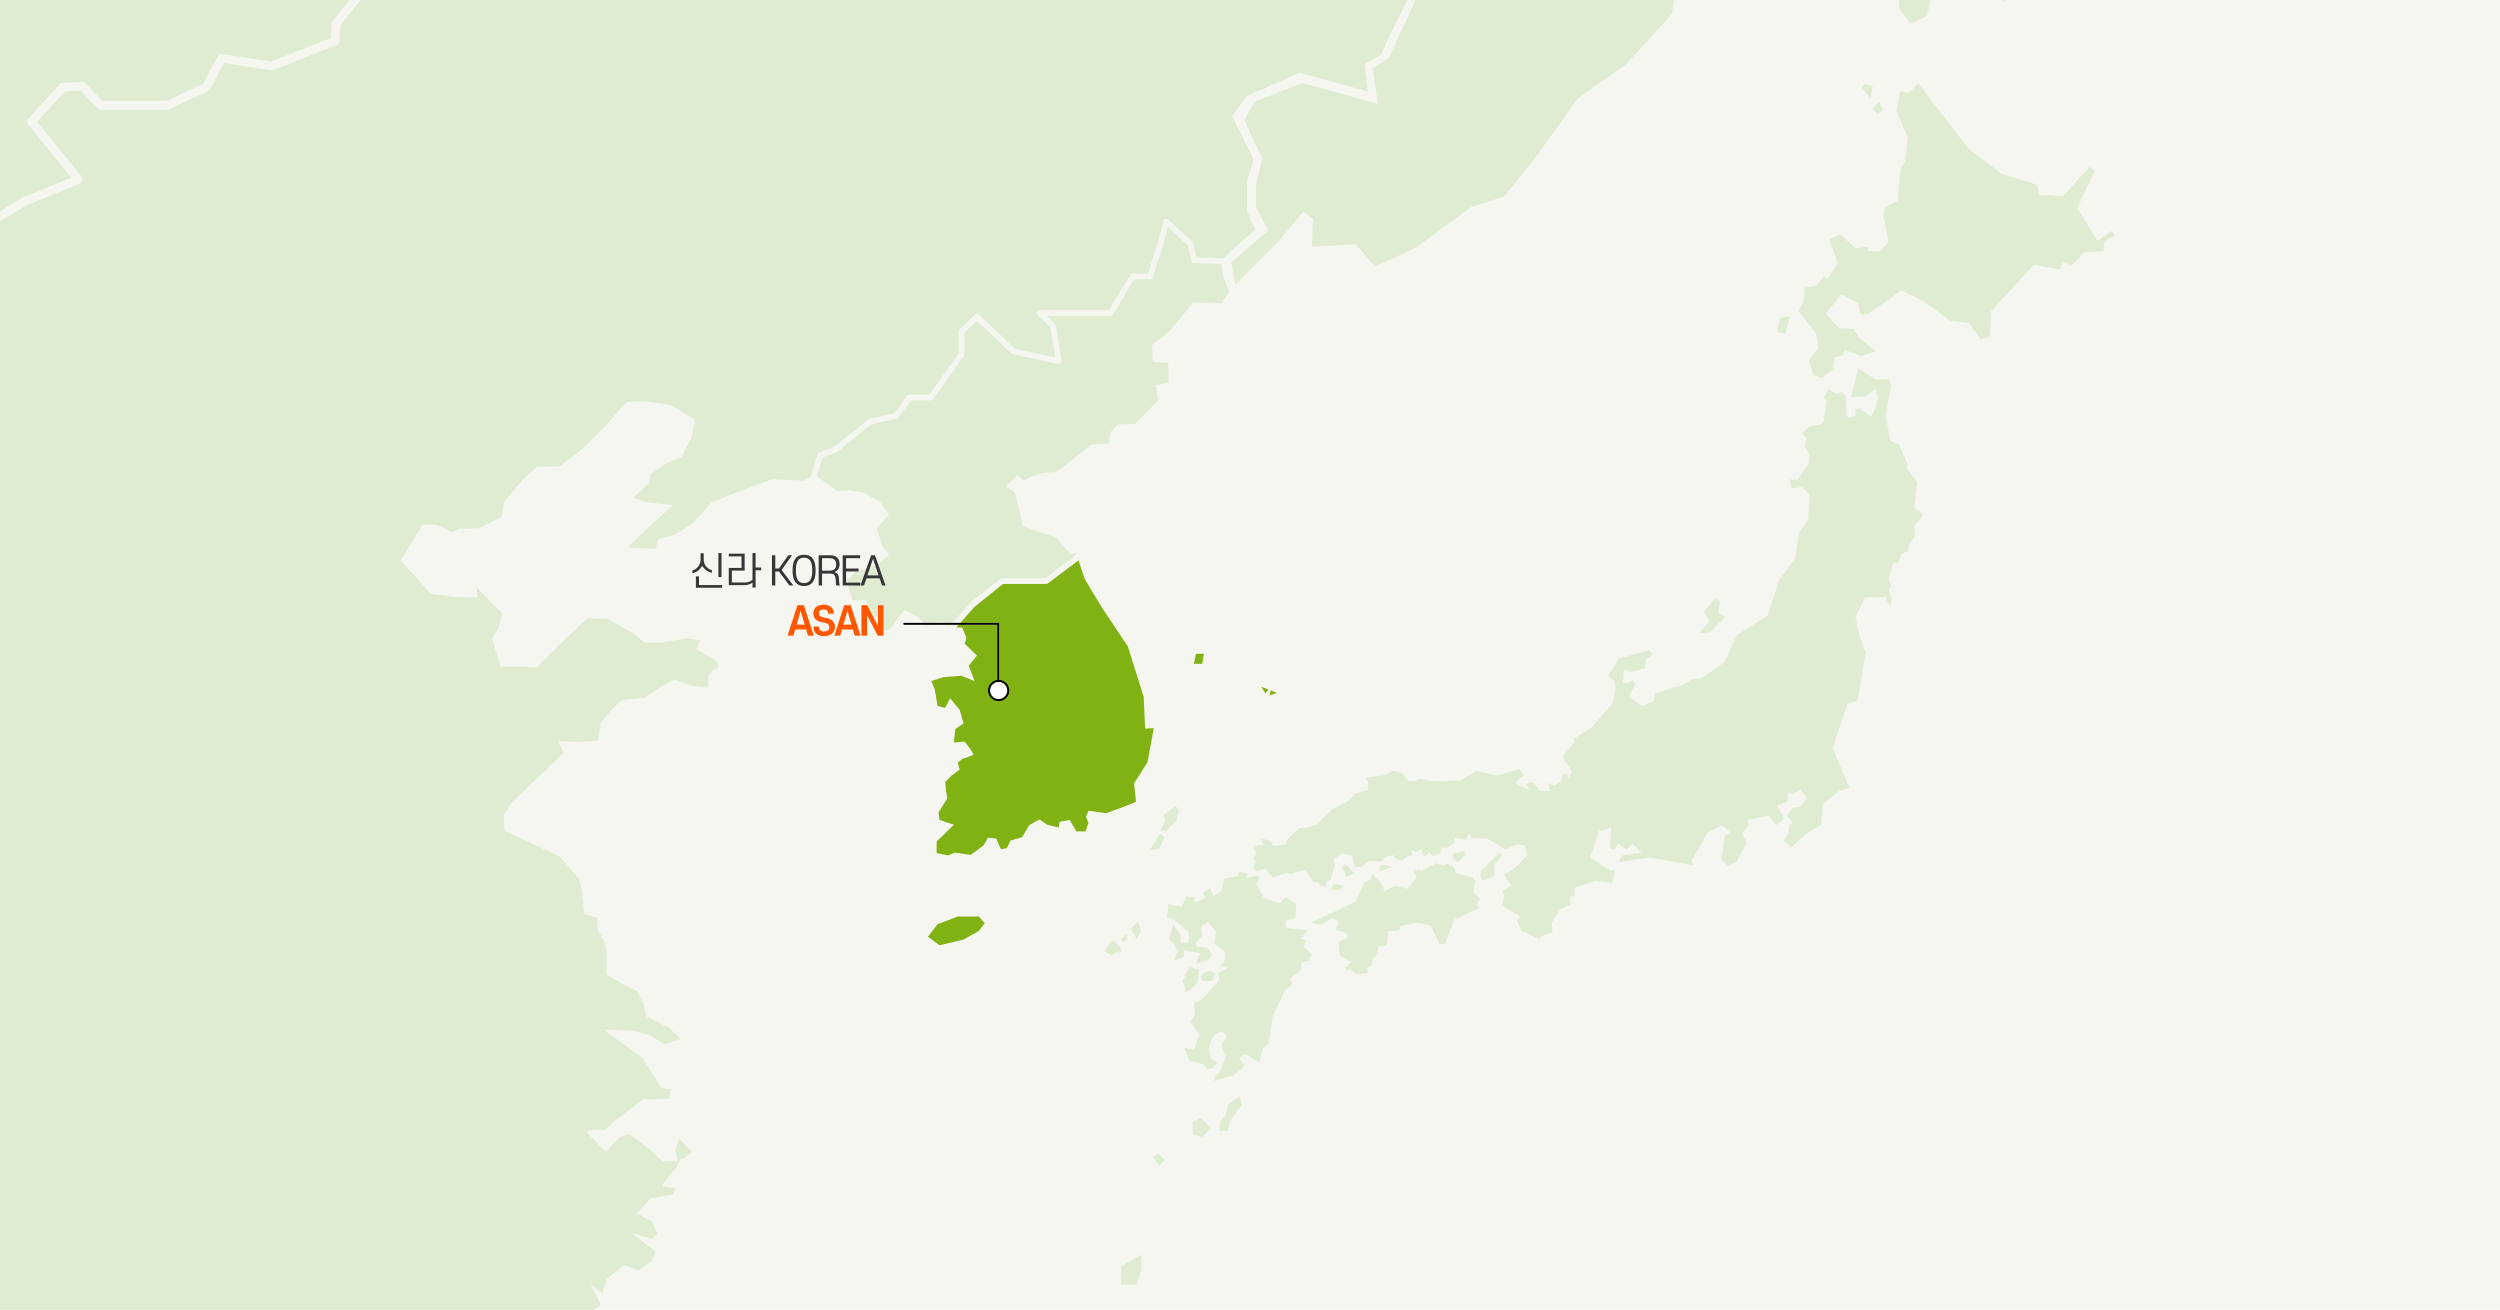 <svg xmlns="http://www.w3.org/2000/svg" xmlns:xlink="http://www.w3.org/1999/xlink" width="1298" height="680" viewBox="0 0 1298 680">
  <defs>
    <clipPath id="clip-path">
      <rect id="shutterstock_288558908" width="1298" height="680" transform="translate(0 2230)" fill="#dbd8c8"/>
    </clipPath>
  </defs>
  <g id="map_asan_221107" transform="translate(0 -2230)">
    <rect id="shutterstock_288558908-2" data-name="shutterstock_288558908" width="1298" height="680" transform="translate(0 2230)" fill="#f6f6f1"/>
    <g id="그룹_4" data-name="그룹 4" clip-path="url(#clip-path)">
      <g id="그룹_3496" data-name="그룹 3496">
        <g id="그룹_3495" data-name="그룹 3495" transform="translate(-1406.545 1254.545)">
          <path id="합치기_7" data-name="합치기 7" d="M-1130.343,1374.664l10.375-9.254,5.336,4.769-5.336,12.063-7.856,1.684Zm-1792.022,5.731.739-1.873,1.405-1.2v-1.874l2.522,1.122-1.588.939,1.588,2.055-.657,1.486-2.935.468Zm760.336-4.888-9.679-8.415h-4.842l-6.528-6.728,2.949-6.106,3.163,1.685,1.886,4.832,5.685.426.425,3.683,11.148,5.994-1.058,4.63Zm-758.006-7.341,1.4-2.329h1.865v1.628l-1.865,1.632Zm1695.859-6.23,3.273-3.585.836,3.692v3.367l-1.9,2.207Zm-1698.189,3.9-.375-1.593,1.165-1.067-.234-.937-1.72-.608.18-1.476,1.357-.954-.981.231-.894-1.212.375-1.118,1.127-.791,1.24.656v1.3l-.776.42.776.886v1.074l-.451.751-.234.51.373.843,2.1-.1.938,1.031-1.634,1.724-.651,1.076Zm1011.083-4.08v-4.2h3.1l.584,5.327Zm-1008.514-.826c-.283,0,.042-1.774.042-1.774l1.354-2.47h1.076s-1.639-.516-1.639-.7a12.933,12.933,0,0,0-1.073-1.68l1.073-.795-.325-2.705.23-1.73H-2917l-.234,2.042-1.587,1.876.8,2.149s2.191.322,2.516.372,0,.8,0,.8l-1.256.706-.661.7,1.083,1.718a11.266,11.266,0,0,1-2.058,1.5Zm1060.178-10.4,5.612,4.214-5.612,4.21Zm-1064.249,3.4,1.176-.471-.426-1.347v-2.106s.7-.325.75-.375a12.758,12.758,0,0,1,.98,1.269s-.1,1.023-.281,1.116a9.839,9.839,0,0,0-.959.977l.491,1.354-.231.519-1.5.275Zm1079.131-3.4,2.518-9.537,1.682,1.122v9.823Zm-1079.131-8.415,1.5-.987-1.5-2.985,1.241-1.752.543.316-.1,1.4.559,1.3-.132,1.595-.867.65.958.179.282,1.152-1.761.506Zm1705.833-1.543,1.124-6.028-5.053-1.969,3.929-3.787v2.815l3.229,3.784.7,5.185Zm-564.7-10.242,3.929-1.966,1.688,1.4v-2.948l-7.442-1.262-1.537-5.612,8.283-7.009,1.534.982-.979,3.5,5.183,2.944v4.356l-3.087,7.152-6.448.981Zm597.811-10.811,5.053-1.044,4.633-3.576-4.415-2.532-1.9-3.787,3.787-7.711,3.106,1.5,2,4.794-1.158,2.308,1.158,3.854-1.686,1.044-2.522,2.948-.691,3.9-5.046-.635,2.527,1.045v7.789Zm-390.758-6.394a.877.877,0,0,0-.493-.319l-3.378-.713-.741-4.081a.811.811,0,0,0-.316-.515l-8.273-6.439,12.316-1.413,13.573-8.424,1.6.5-4.39,13.089a.839.839,0,0,0,.094.73l2.647,4.1-7.043,10.823Zm19.287-8.3-2.878-12.426,2.284.719s4-2.212,4.316-2.425a.119.119,0,0,1,.057-.012l4.327,18.981Zm151.983-19.813,14.3-8v5.478l-14.3,4.423Zm179.19-19.255-2.633-2.941,2.208-4.423-2-4.21-4.734,6-17.779-5.366-13.783-9.787-1.156-12.838-2.638-3.9.11-7.787,7.045-5.581-2.731-6.1-11.366-7.786-5.574-6.638L-1283.3,1196l.834,5.264-4.315,3.367,1.577,5.995-6.21-4h-4.734l-1.152-6.946-3.9,7.783s-5.147,2.947-5.147,1.9-2-10.732-2-10.732l-4-.845-5.675,6.953-1.165,6.411-4.734,3.679s.108,4.745.108,5.893c0,1.17-2.105,5.7-2.105,5.7l-8.532-3.163V1218.2l4.267-3.159,1.733-14.307-.89-5.674,8.363-5.062,18.415-4.624,2.313-10.737s8.207-1.045,8.735-1.156,4.531-6.627,4.531-6.627l4.206.946,1.891,2.212,7.9,3.889,2.837,10s-6.53,7.074-7.205,7.739c1.057-.707,17.939-8.9,17.939-8.9l3.155-9.262,9.577.319,3.887-2.524v-12.729l12.207,6.2s3.056-9.05,3.371-8.949,9.054,2.747,9.054,2.747l3.361-8.426-8.312-7.678,3.051-7.79,5.261-.736s.109,6,0,6.948,8.418-2.318,8.418-2.318l2.633-11.68,3.259-2s5.262,8.522,4.849,8.741c-.426.2-7.692,1.991-7.692,1.991l-.625-3.578-.953,11.786,5.057,7.572,3.469-3.154.757,10.006,5.343,2.1-.525,5.255-7.682,4.428,1.366,3.153,5.9.316-.535,6.426,5.684,4.514-4.316,10.74,8.319,5.893-2.209,16.833s-6.109,4-6.109,4.316.219,2.519.219,2.519l-5.054.108-.1,3.372-1.685,2.621h2.834l-.626,17.366-4.525-4.833.1-14.942-3.047-2.531-.632-7.89-6.108-5.792-4.1,3.262,6.427,9.056-2.739,3.259-4.737-7.471.635-3.374-8.425,14.951.743,4.521,6.314,4.315,4.516,13.469-12.728,16.523Zm-786.839-3.021,3.55-4.557a.888.888,0,0,0,.168-.695l-2.247-11.213a.845.845,0,0,0-.4-.563.806.806,0,0,0-.682-.076l-6.074,1.94-.972-6.32a.845.845,0,0,0-.731-.707l-13.009-1.588v-4.873a.843.843,0,0,0-.84-.835h-4.208a.832.832,0,0,0-.794.544l-2.629,7.191c-.149-.281-.234-.446-.234-.446l-14.026-13.048-.421-7.161-4.207-4.209,2.247-4.767-6.745,4.639-.27-10.53-9.123-6.167v5.055l-2.244-8.849-3.163-5.609h-6.308l-1.69-6.948-5.052-3.991-2.737,5.04v11.791l-3.361,2.314s-2.1-5.683-2.1-6.3v-4.21l4.053-1.059-3.1-1.105-3.943-11.258,3.625-10.948,2.315-5.1-1.686-6.1,5.9-12.836,2.518-12.629-.452-.77,6.436-10.147a1.07,1.07,0,0,0,.126-.354l1.411-12.578,5.668-2.537a.846.846,0,0,0,.493-.656l.375-2.776,2.417-1.689a.778.778,0,0,0,.161-.141l12.208-14.1a.878.878,0,0,0,.2-.441l.947-7.051h1.788a.87.87,0,0,0,.693-.355l3.153-4.428a.83.83,0,0,0,.125-.713l-3.369-11.994a.847.847,0,0,0-.411-.513l-2.381-1.283-2.237-12.649a.883.883,0,0,0-.348-.54l-6.89-4.862-2.6-11.38,3.021-5.837a.773.773,0,0,0,.066-.562l-5.044-22.73a.793.793,0,0,0-.3-.466l-11.911-9.614-15.374-20.576-1.171-10.748c12.606-6.112,13-6.864,12.77-7.615.012-1.31,1.7-13.009,2.84-20.661h6.006a.857.857,0,0,0,.828-.647l2.1-9.057a.9.9,0,0,0-.157-.717.868.868,0,0,0-.67-.316h-3.646a.872.872,0,0,0-.355.078l-3.976,1.869-3.8-9.124V894.561a.848.848,0,0,0-.842-.843h-4.371l-22.712-27.57,3.68-2.294a.825.825,0,0,0,.332-1.022l-4.487-11.225a.868.868,0,0,0-.481-.482.883.883,0,0,0-.675.038l-2.081,1.039c-1.206-2.216-2.421-4.518-3.247-6.179a.951.951,0,0,0,.413-.059l8.7-3.65a.842.842,0,0,0,.517-.857l-1.1-11.827,2.994-6.252a.861.861,0,0,0-.2-.981l-2.623-2.387,4.109-8.474,5.978-3.8a.834.834,0,0,0,.363-.534l1.174-5.388,8.287,4.271a.787.787,0,0,0,.528.086l22.446-3.93a.854.854,0,0,0,.695-.752l1.023-10.021,7.8,1.508a.8.8,0,0,0,.618-.119l5.612-3.654a.828.828,0,0,0,.384-.7v-6.4l6.442,2.172a.856.856,0,0,0,.523,0l9.17-2.89,2.755,5.521a.836.836,0,0,0,.583.449.824.824,0,0,0,.714-.186l5.3-4.538,7.962,7.963-8.637,14.87a.847.847,0,0,0-.014.823l3.074,5.883a.838.838,0,0,0,.865.447l7.259-1.072,3.946,2.624a.839.839,0,0,0,.631.122.86.86,0,0,0,.534-.355l4.409-6.741,6.988,2.56-1.948,5.108a.9.9,0,0,0,0,.576l3.93,10.948a.832.832,0,0,0,.793.548h2.129l-3.406,5.451a.785.785,0,0,0-.126.382l-.54,7.255-5.656,5.389a.82.82,0,0,0-.177.958l3.214,6.988-8.579,23.8a.819.819,0,0,0,.49,1.06l5.9,2.256a.838.838,0,0,0,.788-.107l26.165-18.953v1.156a.85.85,0,0,0,.584.807.837.837,0,0,0,.938-.319l3.3-4.563,13.732,4.036a.576.576,0,0,0,.157.039c.484.044,11.861,1.123,13.835,1.123,2.085,0,11.446-7.009,14.259-9.15a.854.854,0,0,0,.184-1.155l-3.144-4.593,2.528-1.566,15.279,6,2.468,1.376a.868.868,0,0,0,.985-.112l2.855-2.633,5.374,9.988a.985.985,0,0,0,.219.268l13.47,10.658c.044.021.075.057.125.077l7.979,4.244-3.971,3.963a.83.83,0,0,0-.24.686.853.853,0,0,0,.375.615l4.236,2.745-2.831,9.21a1.064,1.064,0,0,0-.031.348l1.9,15.43a.9.9,0,0,0,.05.2l3.371,8.7a.853.853,0,0,0,.65.532.824.824,0,0,0,.779-.289l1.724-2.077,1.856,7.9a.857.857,0,0,0,.669.633l12.028,2.362-1.464,5.585a.831.831,0,0,0,.3.868l7.439,5.851-1.708,7.807h-3.532a.824.824,0,0,0-.711.391.821.821,0,0,0-.045.809l2.016,4.289-1.91,2.4a.811.811,0,0,0-.127.841l1.6,4-2.446,15.692-8.951,6.238a1,1,0,0,0-.244.263l-1.9,3.164-3.449-4.371a.852.852,0,0,0-.542-.308l-9.545-1.409a.87.87,0,0,0-.468.066l-5.99,2.728-25.039-1.094-.933-2.812a.86.86,0,0,0-1.04-.554l-19.92,5.909a.809.809,0,0,0-.443.292l-12.8,17.269-3.778,2.146a.856.856,0,0,0-.427.737v3.64h-7.013a.838.838,0,0,0-.644.312.8.8,0,0,0-.19.676l1.964,11.5a.8.8,0,0,0,.2.4l4.856,5.67.274,12.6a.839.839,0,0,0,.236.578l7.6,7.593-.344,9.179-2.87-2.219v4.065l-5.052-3.369-2.532.564,2.813,4.486-5.756.713-1.124-5.2,2.812-2.663-1.4-1.959-4.631-4.356-1.125-4.2-7.286-1.263-2.4-3.921-2.794,2.515-7.024-1.959-5.052,1.678h-1.681l-3.362-2.234-5.758,1.953-4.352-1.679,2.249-4.768-2.249-5.755-2.379-7.853,5.468-4.921-1.967-3.923-11.217-1.4-14.171,1.539-5.614,7.016,4.775,5.473-4.775,11.359,2.953,19.79-6.874,8.695.844,3.37-6.745,8.127-2.519,10.25v3.785l-2.947,1.549v8.411l-7.3,10.383,1.405,4.637-1.405,1.535-3.787-.273,3.086,2.805-2.24,1.825.694,17.393,4.213,8.84-3.5,3.082,3.927,3.092,6.315-2.387,5.186-3.512,4.917,1.824,2.936,9.54,2.25,16.142,5.892,5.6.282-4.9,6.733,23.979,1.54,7.855.563,3.785-4.2-10.933-3.1-.989-2.38,2.671,5.476,11.5,3.078-1.68,1.966.424,9.958,12.477,7.018,4.92,6.033.7,6.315-3.224,5.751,4.626,8.563,11.083,7.682,6.317-5.989,8.5a.783.783,0,0,0-.154.483v3.907l-2.658,3.327-7.751-6.212a.861.861,0,0,0-1-.041l-14.457,9.632Zm653.947-5.818-9.372,2-.94-2.85,5.678-3.469,4.416,1.262,1.789,3.16.742-2.734,6,2.734-.427,2.214-4.949,2.2Zm-1316.89-5.085v-4.984l-6.981-13.975-3.99-25.443v-26.451l4.984-19.453v-10.485l5.486-5.993,11.476-3.484.5-2-.5-2.49,8.986,4.984,2.736,13.97,12.224,8.979.5,7.981,6.492,4.99,2,11.98,8.478,9.475,3.992,24.448-4.993,14.864-14.461,11.083-11.482.5-6.986,4.99Zm620.836-4.8-.743-6.742,2.424,2.746,4.415-.943,1.368,2.942s-2.206,5.678-2.838,6.419a.211.211,0,0,1-.169.072C-2050.69,1251.524-2054.169,1247.031-2054.169,1247.031Zm716.358-9.575-.525-2.734h5.359l4.424-3.9,8.207,4.844-2,1.684-4,4.945-6.208,1.587Zm-909.87-12.342-2.247-4.211,4.491-5.335h2.806l3.087,10.383-3.646,6.448Zm1316.773-9.12,2.107-4.215,3.779-7.786,1.688,2.739v5.047s-4.846,4.42-5.467,5.056-6.11,6.3-6.11,6.3Zm-560.74-.319,2.529-3.9h2.938l2.213.636-.739,4.83-6.941,2.642Zm-5.368-26.626,5.011-2.7,1.427,8.93-3.7,3.344Zm-763.855,6.319v-4.63l2.53-.556,2.52,5.186Zm3.645-6.46,2.669-5.468,1.121,3.229,2.391,7.574Zm-534.031-26.389-3.5-27.939-16.964-30.124V1088.18l-32.43-52.174-5.483-23.668-31.439-72.351-11.471-35.922V884.112l-10.978-25.444V840.129L-2913,813.258l7.481-24.439,1-16.113L-2913,759.87l4.987-5.987,9.977-6.978h-11.974l-2.99-1V725.443l-8.49,1.506s-5.479,7.478-6.979,9.981,4.992,8.977,4.992,8.977l.988,10.068-6.212,10.383-40.685,15.468-20.453-18.958-17.969-16.962-15.461-13.974-7.49-8.482,4-2.5s3,3,4.484,3,28.444-7.992,28.444-7.992l16.469-17.46-9.977,3.99-16.972,3.994-3.493,4.983-20.954-12.967-16.466-13.472-5.481-5.494,16.958-6.981,2.5-8.474-3.805,1.148,2.912-9.176,15.138-.454,11.723,3.911a1.537,1.537,0,0,0,.478.072h7.979a1.511,1.511,0,0,0,.538-.094l12.473-4.805,14.971,4.827a1.481,1.481,0,0,0,1.616-.477l4.394-5.372,7.871-6.39a1.51,1.51,0,0,0,.3-1.989l-8.879-13.312-5.428-15.3a1.336,1.336,0,0,0-.14-.285l-6.463-10.322a1.5,1.5,0,0,0-1.275-.7h-7.108l-2.659-3.556-2.208-24.187a1.492,1.492,0,0,0-.58-1.055,1.493,1.493,0,0,0-1.158-.286l-13.291,2.269-4.984-16.6,29.564-30.214,10.189,14.451a1.461,1.461,0,0,0,1.737.54l37.046-13.682a1.468,1.468,0,0,0,.8-.675l13.3-24.375,26.633-17.759a1.59,1.59,0,0,0,.426-.424l16.569-25.414,13.023-4.985a1.508,1.508,0,0,0,.956-1.4V441.266l17.609-20.914a1.473,1.473,0,0,0,.291-1.407l-4.167-13.538,25.071-17.342a1.475,1.475,0,0,0,.641-1.333,1.482,1.482,0,0,0-.834-1.235l-11.292-5.574-13.388-8.973a1.529,1.529,0,0,0-.833-.253h-12.572l-10.558-20.026,3.277-18.584a1.149,1.149,0,0,0,.025-.251v-8.98a1.51,1.51,0,0,0-.65-1.24l-10.308-7.054,5.965-9.569,23.73-8.626,27.58,8.827a1.534,1.534,0,0,0,.688.052l42.656-6.742a1.484,1.484,0,0,0,1.132-.853l12.448-27.344,3.245.582a1.766,1.766,0,0,0,.267.022h11.957l9.289,12.848a1.486,1.486,0,0,0,1.495.595l12.726-2.492a1.78,1.78,0,0,0,.565-.235l27.911-19.256,8.045,8.049-30.391,30.874a1.48,1.48,0,0,0-.432,1.139,1.481,1.481,0,0,0,.569,1.082l13.28,10.536-3.534,4.3c-.044.074-.094.13-.137.2l-5.481,9.474a1.483,1.483,0,0,0-.112,1.285,1.525,1.525,0,0,0,.932.9l10.735,3.575-1.752,9.7a1.443,1.443,0,0,0,.281,1.184l16.144,20.892-14.3,13.847-7.407,3.046-13.777-10.927a1.46,1.46,0,0,0-1.341-.268,1.476,1.476,0,0,0-1,.936l-3,8.482a1.469,1.469,0,0,0,.141,1.291l8.829,14.223,3.935,22.175a1.5,1.5,0,0,0,.764,1.048,1.452,1.452,0,0,0,1.3.055l6-2.56,7.764,8.677a1.5,1.5,0,0,0,.9.483l19.184,2.8v7.68a1.49,1.49,0,0,0,1.49,1.5h7.2l3.049,4.35a1.44,1.44,0,0,0,.681.532l22,8.61v5.67l-12.807,8.529a1.551,1.551,0,0,0-.55.673l-3.709,8.908-3.678,6.618-5.193,8.165-7.467,10.435a1.523,1.523,0,0,0-.2,1.356,1.493,1.493,0,0,0,.975.95l21.3,6.606,7.946,9.4a1.49,1.49,0,0,0,1.14.532h7.719l9.27,7.132,9.688,8.938a1.473,1.473,0,0,0,1.015.387h9.278l16.053,10.7,11.192,8.458a1.521,1.521,0,0,0,.9.3h8.584a1.5,1.5,0,0,0,.961-.341l5.639-4.631,10.377,4.833a1.5,1.5,0,0,0,1.75-.359l6.815-7.718,21.254,7.766v12.421a1.5,1.5,0,0,0,1,1.419l19.341,6.737a1.475,1.475,0,0,0,1.474-.291l5.847-5.114,12.489,11.331a1.454,1.454,0,0,0,1.008.388h14.573l10.873,6.284a1.441,1.441,0,0,0,.75.2h8.6l7.89,4.312a1.494,1.494,0,0,0,.722.181,1.322,1.322,0,0,0,.443-.065l21.7-6.744a1.281,1.281,0,0,0,.316-.129l12.723-7.494a1.484,1.484,0,0,0,.726-1.074,1.5,1.5,0,0,0-.4-1.241l-12.133-12.843,7.749-26.41,7.995-4.353,7.717,12.864-4.122,5.423a1.483,1.483,0,0,0,.176,2l6.35,5.927-2.657,2.647a1.53,1.53,0,0,0-.382,1.465l2,7.224a1.5,1.5,0,0,0,.8.959l17.471,8.229a1.413,1.413,0,0,0,.631.145h18.463c.559,0,1.49,0,10.265-7.53l7.508,5.959a1.539,1.539,0,0,0,1,.325l27.942-1.248a1.453,1.453,0,0,0,.54-.13l10.952-4.89,6.037,4.255a1.494,1.494,0,0,0,1.215.225,1.457,1.457,0,0,0,.975-.78l6.743-13.217a1.492,1.492,0,0,0,.166-.674V551.314a1.524,1.524,0,0,0-.941-1.391l-11.174-4.462,18.63-6.2a1.52,1.52,0,0,0,.6-.376l20.572-21.108,18-3.412a1.518,1.518,0,0,0,.763-.4l23.352-22.869,19.147,4.783a1.46,1.46,0,0,0,.965-.074l25.156-11.124,11.664,8.521v8.208a1.5,1.5,0,0,0,1.307,1.494l6.016.749-6.2,14.647a1.512,1.512,0,0,0,.565,1.848l6.98,4.485a1.5,1.5,0,0,0,.915.23l12.607-.871-.79,5.126-5.432,13.464-1.75,8.35-13.6,9.985,1.373,4.859,4.749,8.482-2.25.252-6.857-7.365L-2180.3,572.4l-6.981,10.354-7.49,3.867-4.611,5.984-8.736,2.749-2.243,8.6,3.749,10.349-4.868,3.992-.252,9.608-9.109,2.615-4.612,9.859,4.371,6.612-18.588,29.062-20.208-3.992-1.623,15.965-6.858,1,.366,9.093-2.613,6.99,3.487,9.483-3.244,3.99-3.112,4.866-5.068-2.958,3.678-11.046a1.481,1.481,0,0,0-.144-1.25l-6.855-11.164-1.474-20.089a1.491,1.491,0,0,0-1.388-1.386l-6.983-.5a1.5,1.5,0,0,0-1.291.57l-14.392,18.585-8.892-9.311-.473-10.664,3.1-10.406h15.354a1.542,1.542,0,0,0,.957-.341l6.985-5.747a1.488,1.488,0,0,0,.539-1.091l.458-9.958,10.514-3.664a1.468,1.468,0,0,0,.859-.773,1.484,1.484,0,0,0,.049-1.15l-3.493-9.486a1.483,1.483,0,0,0-.991-.922l-15.977-4.494a1.836,1.836,0,0,0-.4-.051h-56.784l-2.551-8.091,2.931-17.609a1.492,1.492,0,0,0-.851-1.6l-6.49-3a1.47,1.47,0,0,0-1.314.044l-9.23,4.822-5.259-8.761a1.553,1.553,0,0,0-.438-.472l-6.483-4.484a1.5,1.5,0,0,0-1.85.116l-3.81,3.433-8.989-11.237a1.481,1.481,0,0,0-1-.545,1.454,1.454,0,0,0-1.1.316l-4.99,3.988a1.462,1.462,0,0,0-.482.691l-3.38,10.148-9.735,9.731a1.516,1.516,0,0,0-.431,1.139,1.486,1.486,0,0,0,.553,1.08l15.475,12.477a1.546,1.546,0,0,0,.48.268l11.75,3.749,2.1,6.3h-13.388a1.576,1.576,0,0,0-.724.173l-15.471,8.489a1.475,1.475,0,0,0-.771,1.306v12.981a1.492,1.492,0,0,0,.978,1.4l14.963,5.487a1.691,1.691,0,0,0,.524.093h5.218l3.961,5.547-4.464,7.126a1.487,1.487,0,0,0-.22.8v17.457a1.489,1.489,0,0,0,.671,1.255l8.967,5.827-3.556,9.356a1.453,1.453,0,0,0-.044.935l3.938,13.774v13.465l-1.5,7.78-10.479-5.982-3,10.977-11.475,2.212v-7.207l-13.973,7.207-7.987,6.857h-13.96l-3.5,12.381v10.977l-21.459,27.94-18.956,4h-4.993l-5.486,5.485-38.419,40.415-27.337,25.949-29.543,10.976-2.99,25.443-13.976,3.5h-21.958l-3.985,16.954-16.466,2.244-11.968,11.237,2.488,22.955,3,7.476-5.485,9.98,2.488,11.972-2.488,5.5,5.987,4.981-2.5,27.8-8.477,7.016-6.986,24.561,5.487,10.984-5.487,26.943-11.482,5.7-5.984,6.308-6.987,13.936-2,6.987-26.438,11.963-4.492,18.968-23.45,8.486Zm1303.286,19.588,1.484-5.259,11.779-18.73,3.787-1.9,5.893-5.89h3.577s12.831-13.255,13.472-13.683a31.294,31.294,0,0,0,2.731-2.947l7.157-7.778,3.161-1.691,1.24-3.579,3.813-2.516v-3.378l3.153-5.255,3.577,3.15,5.891-6.1v-4.63l7.364-2.948,1.474,5.063,1.057,4.832,4-.111.631-3.149,4.308-1.79,2.957,4.315-6.318,4-2.525-2.425-3.79.735-5.783,2.951-10.941.843,4.2,1.37-.1,8.205-12.966,2.105-3.456,2.625,1.793,10-4.422,1.156-9.149,13.253-9.156.953-1.152,6.309-8.374,8.733,2.1,3.268-4.471,1.9-6.944-1.11-9.42,6.159,4.528,3.1.365,2.367Zm-403-10.2,5.369-4-3.588-1.375.111-3.681,1.372-27.042,4.725-7.155,3.479-1.253-3.9-4.955-4.734-.837-.732-2.952-5.477,1.472-3.3-5.011-2.9-2.079,10.46-3.582a.816.816,0,0,0,.394-.268l6.315-8a.86.86,0,0,0,.184-.512v-4.213h13.048a1.159,1.159,0,0,0,.239-.042l12.07-3.619,6.382,8.38a.871.871,0,0,0,.713.331l6.74-.427a.841.841,0,0,0,.794-.835v-8.419a.853.853,0,0,0-.457-.757l-12.429-6.4,1.9-6.056a.839.839,0,0,0-.121-.736l-2.43-3.475,7.723-4.792,10.552,4.062a.83.83,0,0,0,.7-.036.836.836,0,0,0,.427-.557l2.4-9.965,14.578-2.019a.917.917,0,0,0,.47-.223l9.758-9.354,7.54,1.975a.841.841,0,0,0,1.021-.554l3.363-10.523a.837.837,0,0,0-.017-.555l-5.758-15.209,8.662-16.091a.853.853,0,0,0,.012-.77l-7.714-15.295a1.292,1.292,0,0,0-.119-.167l-2.4-2.779,1.685-9.358,4.477-3.029a.831.831,0,0,0,.365-.729l-.272-8.552a1.142,1.142,0,0,0-.059-.284l-2.881-7.318,6.731-6.2a.837.837,0,0,0,.05-1.189l-16.774-18.275,9.1-7.155a.875.875,0,0,0,.31-.5l.556-2.943a.825.825,0,0,0-.171-.69.85.85,0,0,0-.663-.313h-5.454l-14.054-11.113.827-2.969a.83.83,0,0,0-.262-.865.822.822,0,0,0-.9-.122l-4.965,2.294-1.875-4.451-2.786-12.554a.827.827,0,0,0-.457-.573l-4.684-2.279-5.061-8.343a.861.861,0,0,0-.725-.411h-3l-15.284-16.239-1.225-7.739a.943.943,0,0,0-.133-.347l-4.072-5.9a.867.867,0,0,0-.947-.325l-2.6.83-10.065-10.192,3.758-4.888a.827.827,0,0,0,.132-.78.837.837,0,0,0-.559-.546l-14.061-4.175-25.72-15.944,7.6-5.029a.8.8,0,0,0,.363-.569.847.847,0,0,0-.175-.671l-3.146-3.835,4.261-2.288,12.292,3.96a.831.831,0,0,0,.872-.239l6.6-7.3a.883.883,0,0,0,.209-.451l.366-2.823,6.24-3.716a.849.849,0,0,0,.319-1.121l-3.513-6.466a.879.879,0,0,0-.672-.438l-10.113-.813c-2.138-1.856-4.484-4.025-5.308-4.957,1.24-1.025,5.183-3.82,8.812-6.3a.834.834,0,0,0,.367-.7.834.834,0,0,0-.375-.7l-4.892-3.211-12.767-8.974a.829.829,0,0,0-.814-.089l-12.349,5.337a.845.845,0,0,0-.465.488l-1.265,3.583-9.629-2.991-7.184-2.033-9.232-11.092,3.8-12.622a.774.774,0,0,0,.006-.438l-1.537-6.32a.873.873,0,0,0-.631-.626l-4.5-.978a.876.876,0,0,0-.766.221l-3.406,3.3-.5-4.467a.956.956,0,0,0-.192-.455l-15.854-18.69,3.7.152,7.158-11.366,9.677,2.953,9.261,11.361,5.048-14.314,9.264,15.166,3.787-11.792,4.628.419,1.265,5.89,13.884-5.89,5.78-2.946,9.518-2.666,3.927-5.331v-4.346l13.329-6.874,1.54-3.649,3.228,1.824,2.525,4.341,2.66,4.911,5.62.706,3.784,5.186,5.9-3.922,5.046,1.688,1.272,4.339,9.818-3.076,7.573,4.621-2.38,5.893-2.671,1.128-.981,9.256,3.361,1.688.14,9.114,10.528,2.661,3.511,5.893,11.5,3.793,8.279-.28,7.855,3.654-12.345,7.29h-6.733l-1.966,5.607v4.49l-5.893,2.806-7.579-2.517-2.241,8.135-7.577,3.928v13.192l-7.3,2.237-2.238,4.492-5.06,3.93h-5.605l-3.644,6.175-2.533,5.04v7.578l-1.407,6.464v3.633l-5.054,1.688,3.374,7.577,6.458,10.379,7.3,6.464,5.893,4.21,1.963,2.8,1.957-1.687,3.652,5.9-3.365,4.2,2.805,4.211,4.767,5.618v4.768l16.279,12.618.272,5.339,18.526,12.908,4.769,6.173,2.527-1.679,3.93,1.679v3.367l7.045,1.4v7.363l14.1,17.159h4.207l1.9,5.467-1.05,3.056-.628,5.048,7.992,7.789-1.784,8.732s8.731,21.787,8.731,22.092a38.877,38.877,0,0,1-3.263,3.7l-.414,2.727,3.677,1.254-1.572,12,5.365,11.474-3.893,2.624,5.575,5.05-3.894,3.372-2.421-2.839,1.572-3.469-2.838.319-1.89,4.193,2.837,5.59-3.469.622,2.522,6-2.944,1.786,1.054,4.849,3.68,2.941-4.946,4.63,2.84,4.622-1.05,2.849h-6.63l-.206,7.047-5.687,2.314-7.261,5.164h-3.365l-6.307,5.885-5.369.635-2.954,4.846-11.467,3.9-10.408,8.2h-5.582l-7.259-2.84-2.634-5.467s-4.946-.847-4.846-.426a35.953,35.953,0,0,0,2.215,3.26l-6.1,1.786-3.164,2.317,10.211,1.37-2.525,4.1-13.261-2.524,13.048,4.2.426,5.274-16.735-6.527,13.679,10.834-1.678,3.047h-5.161l-8.313-7.781-.947-5.365-10.943-3.161,9.786,4.321.217,3.161,13.144,13.253-1.571,4.3-6.106,1.588-1.58-1.369-24.306-23.887,22.731,25.256-2.418,6.31-6.843,1.262-8.518,3.052-7.367,4.419-3.9,7.891-10.515,6.527-5.693,1.263Zm588.2-15.4-1.831-8.833-5.606-1.828-9.266-11.084,2.114-8.559,9.81-1.332,4.214-4.135-.84-10.109,4.21-6.029-1.123-10.387,8.136-.423,4.627-1.682,8.207,6.874-.628,5.618-10.1,9.4.284,8.559-3.229,6.319-1.966,8.824,6.034,9.552,3.37-22.378,10.8-17.185,7.714-22.307,3.5-1.551-1.263,26.8-4.2,6.034-4.352,2.38-3.5,5.83-1.546,5.406-4.214,10.378-4.768,4.768-.7,7.572-8.141,3.513Zm-977.738-1.962,1.9-5.482,4,3.275-2.881,3.251Zm232.615-16,6.73,1.264v3.433l-4.909,4.7S-2047.9,1138.973-2047.9,1138.546Zm777.537.555-3.09-6.588,14.161-12.35s6.176,3.087,7.159,3.515,5.2-1.689,5.2-1.689l-2.809,12.49-6.457,4.622Zm-832.4-19.772,3.225,6.308-6.448,6.309Zm881.776,4.2,2.945-9.113,6.455-3.794-2.1,8.839,3.087,11.359Zm-11.917-6.873v7.576l-11.091-5.2,2.805-19-7.158-6.384-2.1,3.787h-3.228l-3.651-20.633,4.067-.7s-3.218-5.474-3.218-6.028,3.359-1.264,3.359-1.264l5.61,3.649,1.358,5.05-6.968.143,8,6.32,6.18-3.385s-1.685-6.872-1.685-7.846c0-.538.873-.073,1.691.392.683.388,1.328.777,1.4.582.142-.409,3.5-4.905,3.5-4.905l-3.928.563-9.682-12.764-5.046.621-5.581-15.361,8.953,2.186,15.566.907,5.2-3.093,5.192,4.211-2.105,4.918h5.331l2.521,2.944s-.706,21.75-.706,22.16c0,.426,7.723,11.376,7.723,11.376l-15.157,2.025-6.169-6.665-3.23,17.194,6.174,3.576,5.331,8.979v4.63l-5.331-.291-.426,3.513,4.353,6.871-1.684,1.553Zm-859.9,6.318.419-6.942v-4.956l-3.787-3.578,2.2-6.518,7.37-6.108.215-4.415,1.994-4.737-2.736-5.259,1.689-3.893-.947-4.42-2.324-1.891-1.149.421-2.323,5.081-4.52-3.93.527-3.259-2.421.846-.632,8.515-4.946,1.38,1.052-6.427,2.953-5.574-1.9-6.637,2.105-.1,1.363,7.574,3.473-.1,1.47-1.581,3.478,2.106,2-2.106-6.2-3.047v-4.951l7.256,4.951,3.052-4.315-3.052-1.153,1.264-3.377-4.214-1.887,3.374-2.216v-2.623l-4.418-2.215s-5.794,2.529-6.318,4.109-3.677-1.378-3.677-1.378l2.206-4.412-4.631-1.162,5.054-6,4.626,3.894,1.055,4.1,4.519.635,1.048-7.471-3.143-7.682,1.254-2.84-3.054-8.418-2-2-3.783-10.737-2.834-1.045-1.482,4-2.946-2,2.418-3.794-4.415-5.675s-.733-5.576,0-5.576h3.263l2.945,11.251-1.474-9.778,1.164-1.795s.833-2.526,0-2.95-4.951-.527-4.951-.527l-3.164-4.94-1.566-6.736-1.684-3.576,3.149-1.9-3.99-2.208-1.482-4.949-1.89-13.043-1.362-8.419,2.728-5.156-8.105-13.145,3.371-4.846-1.793-6.637v6.425l-2.727,2.318-2.74-5.265,4.736-4-2.843-1.476-4.2.107-3.8-5.887-.841-.641-1.265-7.889-2.731-5.467-3.159-6.742-3.153,2.424v5.474l2.737,1.263-4.634,7.262-.939,3.043-10.106,9.049-5.682-1.153s-.525,2.212,0,2.525-4.419,3.792-4.419,3.792l-5.684.3-1.056,2.431-7.046,1.372-1.052,6.725-2.106,4.422-9.365,5.371-4.729-1.795,3.787-8.521-4.525,6.634-3.262.416.947-6.417-2.737,6.1-4.734.427v.422l-1.062-5.477-5.146,3.474-2.317-2.105,5.052-7.572-8.837,5.681-4,2.726-1.048-3.26,1.891-2.524-5.261,1.683-3.163-2.206,1.265-10.843,4.634-7.781,5.261-21.576,2.2-16.088-4.832-9.485-4.419-15.772-1.265-7.016-7.016-3.512,1.55-4.912-2.674-5.747-2.528,2.806,1.408,6.453-2.1.418-12.492-13.747V813.9l10.518,6.725,4.352-2.94.284-5.9-8.424-5.883.985-5.9-2.522-3.927-4.068,3.227s-2.393-4.487-2.393-2.663a18.251,18.251,0,0,1-.979,4.622l-2.107-7.427-4.624-1.126-3.087,1.828,1.4,4.207-4.072.137-5.046-8-9.822-11.361-8.838-11.641v-7.931l-4-9.261,5.059-5.891,5.468,5.466,4.418-.208-2.1-8-.418-14.306,3.58-2.525.207-3.575,7.781,7.151,3.794-8.2,3.369-1.268.206-6.518-3.163-7.789,3.8-7.155-1.059-6.309h5.474l1.474-2.74.632-14.52,19.782,5.05,15.15-22.723,7.149-11.792-5.893-4.63,3.371-7.573,9.264-2.956,1.256-10.514,4.636-3.366-3.371-11.36,1.266-7.162,8-2.951,6.305-6.309,6.305-3.367,5.9-8.423,21.047-6.311,8.411,9.267h5.9l-8.421-16.421,13.048-10.1,1.259-8.841,4.633-11.359,8.839,4.63,10.938,10.529,2.948,15.562,3.372.85,1.255-2.521,7.581,4.2,1.267,22.737,2.1,8.407-2.939,11.786.844,2.105-4.211,1.7,3.367,6.3-5.472,2.532-4.628,7.571h-3.787l-3.37,7.155-5.472,3.784-6.313,7.571-5.887,6.745,1.255,9.251,4.632,3.794-2.941,13.464,3.362.853,15.576-8,10.105.849,16.416-13.2.84,2.948,1.682,8.15-2.106,2.8v5.89l3.371,10.522,7.995,2.94,10.52-.409.848,5.877h-4.212l-2.519,7.161,1.253,7.581-4.623,10.941,21.044.841,1.684,9.26,7.577,2.951,1.68,6.31,7.151-2.105,4.22,3.374,16.408-12.209,2.261,3.784,1.642,5.092-11.675,5.835a.888.888,0,0,0-.392.39l-6.308,13.256a.871.871,0,0,0-.082.369v2.494l-14.516,3.626a.861.861,0,0,0-.637.824v9.485l-11.142,3.518-7.29-2.468a.875.875,0,0,0-.759.11.843.843,0,0,0-.348.692v7.118l-4.951,3.209-8.353-1.616a.8.8,0,0,0-.666.15.819.819,0,0,0-.336.59l-1.063,10.316-21.534,3.764-9.014-4.639a.807.807,0,0,0-.738-.019.843.843,0,0,0-.465.584l-1.325,6.114-5.883,3.737a.86.86,0,0,0-.306.338l-4.487,9.266a.838.838,0,0,0,.193.987l2.619,2.389-2.812,5.89a.781.781,0,0,0-.082.443l1.063,11.451-7.572,3.181c-1.571-1.678-2.061-1.5-2.4-1.377a1.023,1.023,0,0,0-.632.972c0,.7,1.638,4.045,4.877,9.945a.84.84,0,0,0,1.113.355l1.99-1,3.887,9.73-3.9,2.43a.864.864,0,0,0-.382.575.853.853,0,0,0,.184.672l23.568,28.619a.85.85,0,0,0,.65.314h3.926v12.629a1.187,1.187,0,0,0,.062.325l4.215,10.1a.883.883,0,0,0,.475.461.907.907,0,0,0,.663-.014l4.593-2.178h2.406l-1.71,7.369H-2089a.838.838,0,0,0-.829.716c-2.371,15.835-2.874,20.2-2.939,21.492-1.109.848-7,3.894-12.382,6.5a.817.817,0,0,0-.463.848l1.261,11.574a.818.818,0,0,0,.158.419l15.57,20.829a.7.7,0,0,0,.152.151l11.765,9.49,4.918,22.148-3.021,5.832a.841.841,0,0,0-.066.571l2.737,12a.8.8,0,0,0,.331.5l6.873,4.852,2.246,12.707a.86.86,0,0,0,.435.593l2.422,1.3,3.162,11.258-2.664,3.735h-2.1a.854.854,0,0,0-.833.743l-1.022,7.537-11.966,13.825-2.653,1.831a.893.893,0,0,0-.362.584l-.35,2.7-5.681,2.549a.832.832,0,0,0-.493.661l-1.445,12.859-5.864,9.245Zm178.179-2.243-4.072-4.21v-2.677h3.37l1.683-2.38,3.645,2.105-.982,6.173-4.2,3.788Zm597.669-14.179,4.068-3.785-9.686.7-9.358,8.842v-9.4l-1.581-7.146,3.649-4.494-2.067-8.567,3.614-13.041-8.841-2.812,4.495-5.955,6.448,6.235,6.729.566,10.387,10.238,5.192-4.34,3.787,6.173,5.468-4.068,1.262,6.591-1.262,6.311-11.5,4.076-1.114,7.363-4.352,1.614,5.185,2.236-2.664,5.063-7.013,5.192Zm-587.57,3.65-2.667-2.676-6.451-.13-4.352-4.629-3.087,6.592-6.733-.41s-4.626-4.5-4.213-4.911c.426-.433,8.14-3.368,8.14-3.368l1.266-5.483-8.562-7.706-3.361,9.251-3.232-1.955-2.668,1.955,2.954,3.938,1.537,8.408-4.491-5.473,1.272-3.361-2.253-3.512s-3.5.426-2.939,0,2.106-9.672,2.106-9.672l-3.228-2.25-1.124-7.3-3.228-1.261v-5.338l-5.2-7.435v-4.9l-.394-.319.394-10.731a.828.828,0,0,0-.239-.635l-7.62-7.615-.278-12.571a.8.8,0,0,0-.2-.534l-4.9-5.7-1.756-10.3h6.855a.838.838,0,0,0,.839-.839v-4l3.507-2.005a.927.927,0,0,0,.259-.229l12.748-17.175,18.864-5.574.871,2.588a.827.827,0,0,0,.757.572l25.815,1.124a.867.867,0,0,0,.382-.065l5.951-2.705,8.972,1.314,4,5.069a.846.846,0,0,0,.715.316.836.836,0,0,0,.665-.41l1.041-1.736,4.593,5.632a.828.828,0,0,0,.865.273l7.3-1.89,7.089,3.159,4.078,5.7a.856.856,0,0,0,.688.352.764.764,0,0,0,.325-.068l5.324-2.239a.814.814,0,0,0,.407-.36l2.668-4.674a.876.876,0,0,0,0-.848l-4.862-8.223h4.13a.854.854,0,0,0,.688-.346l1.963-2.746,10.287-4.046,9.156,10.636a.8.8,0,0,0,.595.287.879.879,0,0,0,.626-.231l7.241-6.971,4.093-.662a.8.8,0,0,0,.372-.162l4.215-3.227a.409.409,0,0,0,.063-.053l4.937-4.657.224,6.971-4.378,2.975a.811.811,0,0,0-.358.538l-1.824,10.1a.845.845,0,0,0,.184.69l2.606,3.018,7.465,14.813-8.631,16.023a.878.878,0,0,0-.038.7l5.782,15.295-3.03,9.474-7.228-1.9a.833.833,0,0,0-.794.212l-9.9,9.491-14.885,2.067a.827.827,0,0,0-.7.635l-2.31,9.584-10.04-3.867a.883.883,0,0,0-.751.08l-8.839,5.468a.852.852,0,0,0-.382.548.826.826,0,0,0,.143.65l2.7,3.874-1.981,6.337a.85.85,0,0,0,.416,1l12.589,6.507v7.106l-5.491.341-6.458-8.474a.868.868,0,0,0-.911-.3l-12.513,3.766h-13.77a.847.847,0,0,0-.843.837v4.752l-5.971,7.578-11.374,3.9Zm-386.242-8.977,2.1-5.747h1.683l3.783,5.046-.84,8.553-5.685,2.251Zm184.775-4.495,1.683-3.924,4.766,8.273-2.518,3.375Zm684.1-3.65,6.306-4.832v-6.1l3.37-3.159,1.679,1.89.426,6.108,2.736,6.3-4.841.426-1.478,4.846-6.419,1.473Zm-861.3-13.883c.426-.416,1.972-8.285,1.972-8.285l-4.353-2.515-.706-4.5,1.547-1.824,1.54-6.873,4.078-4.912-2.106-1.532,1.967-8.851.555-4.49-2.522-1.539,1.815-6.179v4.637l3.8-1.688v-16l4.766-6.729,2.106,5.893-2.389,1.824,2.389,2.1-.7,9.259-3.087-2.1-2.812,6.875,3.509,1.543v11.355l-3.928,1.273,1.829,6.307-1.546,3.1-3.935,5.321,2.388,1.834-1.538,6.453-3.087,11.359S-2283.6,1079.62-2283.182,1079.2Zm883.075-17.573,1.158-.736s5.477,5.786,5.477,6.1-4.315,4.31-4.315,4.31Zm123.992,1.161-6.736-10.1-9.961,10.1h-1.83l4.918-10.1-1.124-2.806,5.754-7.441,10.526,8.84,2.518.146,6.452,9.468-.833,7.924Zm-113.463-.853-1.265-4.513-1.265,3.469-1.363,1.044-6.636-6.727.743-6.844,5.893,7.587,3.575.731,2.522-2.109,2.212,5.057s-3.37,6.307-3.469,6.469a.008.008,0,0,1-.006,0C-1388.767,1066.1-1389.578,1061.935-1389.578,1061.935Zm-721.735-11.213,3.8-5.191,1.811,2.249-1.4,1.819,2.1,2.66v4.5Zm777.812-4.636,1.689-1.537s-1.266-4.491,0-4.766,7.006-2.677,7.006-2.677l-6.309,17.958Zm-28.193,6.809v-2.315l-3.58-3.159s-2.735-8.633-3.153-9.894-2.105,0-2.105,0l-1.688-14.1-8-5.05-2.1-5.367-4,2.418v-1.9l2.532-2.941,8.42,2.112,8.2-2.112,2.946,4,5.892-1.264,9.263,9.263.414,13.043,4.633,4.847-6.726,3.578-1.266,4.4-3.37,5.483Zm41.532-7.645,9.819-1.19,1.255,4.3-1.821,4.322Zm38.859-4.356,1.183-3.788,7.231,8.979-1.822,2.279Zm10.945,1.27-1.265-10.738h-7.577l-11.582-7.156,1.058-2.74-2.318-3.569v-3.368l-14.522-6.745v-6.511l-3.365-.427-8.837-7.362,4.835,6.1-1.887,5.051,7.149,6.74v10.092h-6.309l-3.787-12.2-7.579-1.485-4.625-5.466-7.579-5.891-1.469,1.267-9.052,2.308-2.531,7.781h-10.3l-1.057-3.359-3.153,1.9-1.263-6.738-9.895-2.313V984.917l3.36-.63,10.735-9.677,5.89,12.622,5.683-5.468-7.78-2.316-1.048-9.684h-14.945l-2.105-6.937-4.419,2.942,4.211,13.679h-5.476l-5.683-10.732-6.73-2.74.84-10.31-4.627-9.047.417-3.373-1.269-2.95.852-7.78-3.58-2.517V917.575l4.206-2.317v5.892l5.268,3.167,5.255,2.308,5.683-2.942-3.577-5.474V900.318l5.052-3.788-.21-9.463.21-6.113-3.784-2.1-1.267-4.423,2.946-1.9,3.993-17.892,3.584-3.359-1.684-8h4.2l3.587-3.478,1.685,2.215,9.879-4.423,6.534,9.47,17.041,4.636,5.261-3.581,3.793-5.058,6.521,8.424-7.37,6.527.219,17.467,3.994,7.789,3.8.424,1.47,2.092-1.47,4.422,2.944.215,1.89,2.532-2.316,1.683-.209,2.515-7.79,15.159-2.1,6.943-4.847,5.253,1.269-3.569-12.829,6.526s-3.583,6.727-3.374,7.359,3.162,4.848,3.162,4.848l-9.27,11.36,5.693,10.944,2.524,10.1-.427-4.838,4.211-6.108,5.053,3.8-2.74-4.428,2.315-3.57,6.946,5.046-3.891,5.9,2.837,6.308-6.525-1.679,1.471-5.482-5.255-4.412,1.68,9.041-2.731,1.908-1.891,4.2,4.621,5.474-.419,7.155,13.889,10.518,3.788-4.2.631-11.157,4-1.9,3.156.421,7.155-1.471,9.26,11.783-2.736,7.159,6.524,3.992,2.105-9.261h9.677l9.687,4.211,1.047,3.578-9.677.85.209,5.892,6.733,6.728-1.256,4.63,9.25,5.474-7.146,1.267,2.939,4.625,8-7.364v9.468l-2.735,8.426Zm-31.574-15.577,1.477-4.841,10.732,13.256Zm-34.934-9.68v-8.631h4.946l5.147,6.734-5.147,6.736Zm726.975,2.307v-6.937l2.957-2.531,2.894-3.8v6.377H-608.2s1.049,6.691.633,6.891a2.188,2.188,0,0,1-.791.094C-609.046,1019.307-609.89,1019.213-609.89,1019.213Zm-656.409-13.38,3.655-4.36v-9.115l3.227-.7,1.966,5.046,3.927,1.953.985,7.3-10.1,3.086Zm-590.387-13.4a.82.82,0,0,0-.344-.289l-7.573-3.36a.831.831,0,0,0-.554-.046l-7.058,1.825-4.637-5.674.464-.786,9.112-6.348a.817.817,0,0,0,.35-.567l2.526-16.269a.918.918,0,0,0-.044-.44l-1.506-3.749,1.938-2.434a.844.844,0,0,0,.1-.878l-1.674-3.569h2.878a.842.842,0,0,0,.828-.665l1.964-8.977a.873.873,0,0,0-.3-.847l-7.42-5.833,1.547-5.913a.864.864,0,0,0-.108-.662.854.854,0,0,0-.548-.382l-12.382-2.425-2.115-9.01a.859.859,0,0,0-.622-.625.835.835,0,0,0-.843.287l-1.9,2.258-2.8-7.263-1.865-15.149,2.961-9.643a.849.849,0,0,0-.35-.959l-3.893-2.526,4.037-4.028a.854.854,0,0,0,.237-.731.827.827,0,0,0-.44-.606l-8.908-4.738L-1908.9,860.9l-5.809-10.789a.821.821,0,0,0-.609-.432.843.843,0,0,0-.708.216l-3.2,2.948-1.991-1.1a.516.516,0,0,0-.1-.05l-15.71-6.175a.815.815,0,0,0-.749.074l-3.654,2.234a.877.877,0,0,0-.382.541.894.894,0,0,0,.122.65l3.206,4.675c-5.443,4.117-11.491,8.24-12.6,8.33-1.818,0-12.549-1.016-13.591-1.119l-14.227-4.184a.82.82,0,0,0-.915.319l-2.134,2.935v-.2a.825.825,0,0,0-.459-.752.851.851,0,0,0-.879.074l-27.131,19.652-4.691-1.789,8.415-23.359a.786.786,0,0,0-.019-.634l-3.118-6.752,5.458-5.2a.8.8,0,0,0,.255-.542l.544-7.37,4.1-6.556a.843.843,0,0,0,.027-.857.854.854,0,0,0-.733-.434h-3.062l-3.619-10.1,2.129-5.6a.814.814,0,0,0-.018-.64.861.861,0,0,0-.483-.449l-8.411-3.093a.846.846,0,0,0-1,.337l-4.3,6.577-3.506-2.335a.85.85,0,0,0-.59-.122l-6.982,1.031-2.584-4.955,8.736-15.031a.84.84,0,0,0-.134-1.022l-8.977-8.979a.841.841,0,0,0-1.14-.034l-5.078,4.349-2.143-4.325,1.19-.377a.855.855,0,0,0,.58-.807v-9.441l14.518-3.627a.838.838,0,0,0,.631-.823v-2.965l6.121-12.83,11.182-5.59,2.3,7.184,16.835,1.264-2.522-21.883-1.691-8.7-1.253-10.253,7.571-2.8,5.468,3.367,3.7.158,16.682,19.7.676,5.911a.859.859,0,0,0,.549.7.828.828,0,0,0,.871-.182l4.315-4.185,3.524.779,1.366,5.583-3.863,12.822a.841.841,0,0,0,.157.785l9.686,11.641a.79.79,0,0,0,.415.273l7.421,2.1,10.373,3.223a.839.839,0,0,0,1.049-.518l1.422-4,11.574-5.006,12.41,8.733,3.857,2.525c-8.5,5.827-8.617,6.31-8.711,6.662-.141.55-.269,1.061,6.3,6.736a.829.829,0,0,0,.482.2l9.927.81,2.906,5.341-5.9,3.515a.841.841,0,0,0-.4.612l-.382,2.974-6.057,6.689-12.116-3.907a.861.861,0,0,0-.652.057l-5.472,2.958a.819.819,0,0,0-.425.575.817.817,0,0,0,.173.688l3.206,3.914-7.931,5.242a.832.832,0,0,0-.373.707.819.819,0,0,0,.4.706l26.936,16.7a.988.988,0,0,0,.207.078l12.991,3.867-3.462,4.5a.836.836,0,0,0,.076,1.1l10.932,11.084a.863.863,0,0,0,.859.211l2.5-.785,3.6,5.215,1.234,7.807a.825.825,0,0,0,.215.449l15.717,16.686a.8.8,0,0,0,.609.268h2.9l4.949,8.157a.747.747,0,0,0,.35.326l4.544,2.206,2.712,12.223a.453.453,0,0,0,.05.153l2.244,5.325a.859.859,0,0,0,.468.465.856.856,0,0,0,.665-.031l4.093-1.894-.492,1.742a.867.867,0,0,0,.287.9l14.737,11.639a.848.848,0,0,0,.513.189h4.734l-.308,1.638-9.57,7.52a.816.816,0,0,0-.325.59.873.873,0,0,0,.226.643l16.827,18.326-6.543,6.011a.831.831,0,0,0-.205.932l2.653,6.764-5.649,5.337-4,3.074-4.147.661a.776.776,0,0,0-.437.227l-6.8,6.539-8.964-10.413a.835.835,0,0,0-.95-.233l-11.071,4.357a.854.854,0,0,0-.385.288l-1.848,2.588h-5.185a.856.856,0,0,0-.733.433.86.86,0,0,0,.014.838l5.366,9.073-2.292,4-4.445,1.879Zm91.757-137.755,4-8.979-4-14.973,13.966-8.481,6-6.988,5.98-6.483,11.472,2.985,4.5-2.985h28.433v8.481l-14.717,18.593v10.6l-9.212,9.731-7.247,1.492-15.718,5.236Zm-490.324-21.7,1.4-1.27,8.279.981v6.039l-4.135,1.4Zm921.194-8.567,2.14,5.338-4.671,5.321Zm-19.356-8.132,7.29-2.525V820.2Zm-374.025-33.27s-6.56-3.734-5.426-5.984c1.115-2.244,5.05-12.347,5.6-12.722.565-.374,2.813-4.868,2.813-4.868l-10.283-5.61-8.992,5.422-12.153-5.6-8.991-6.561-.179-4.3h-9.92l-5.605,2.054-9.921-7.475-11.41.462-10.483-3.087-3.362-5.7-10.383-3.564.181-8.6-3.836-1.4.374-6.244,3.188-1.993,3.363-7.664-9.355-5.9-9.171,2.712-.931-3.564-6.549-2.15-5.331,3.283-3.558-4.494-5.8-.2-5.054-9.155-4.867-2.715-2.805,5.05-13.008,6.073.092,5.995-3.462,3.928-9.074,2.435-17.567,7.573-1.7-5.334-6.356-.745-3.743,9.635-8.131-14.034-1.04.194-.841.651-4.308,13.938-7.484-10.57-10.939-2.992-7.392,11.6-9.453-.19-5.605-3.649-8.515,3.087-.474,6.561,2.813,13.464,2.43,20.395-13.288-.465-4.321-14.412-2.629-3.519h-2.621l-14.348,10.977-3.737-2.252-6.615.752-1.369-5-8.73-3.734-1-9.1-19.088-1.371,3.244-8.357-1.122-6.989,1.373-4.618,4.119-.628-.373-9.85-11.974.247-6.743-2.992-3.111-9.514.49-4.572,2.25-3-3.615-13.847-18.589,13.226-8.478-.375-15.594,6.353,1.123-11.349-5.369-4.12-.25-6.859L-2119.56,641l7.367-4.11,2.12-6.488,4.486-.133,3.744-7.853,5.118-1.624,1.5-1.622-2.743-5.106,3.867-1.752-1.622-4.738,3.609-11.976-3.239-7.856-1.12-23.833-8.863-6.233-2.363,1-1.378-1.124-3.112-13.343-11.354-10.974-7.781-3.117,1.149-7.515a1.47,1.47,0,0,0-.377-1.24,1.514,1.514,0,0,0-1.2-.482l-13.969.966-5.511-3.534,6.493-15.3a1.508,1.508,0,0,0-.076-1.336,1.494,1.494,0,0,0-1.114-.736l-6.675-.835v-7.667a1.486,1.486,0,0,0-.615-1.2l-12.966-9.482a1.514,1.514,0,0,0-1.488-.159l-25.484,11.263L-2212.617,488a1.52,1.52,0,0,0-1.413.384l-23.624,23.136-18.016,3.409a1.532,1.532,0,0,0-.8.419l-20.64,21.2-20.878,6.936-5.934-13.239a1.51,1.51,0,0,0-1.363-.881H-2321.6l-23.665-4.934-14.843-5.936a1.49,1.49,0,0,0-1.59.312l-20.8,19.8-9.533,4.772-8.265-13.785a1.507,1.507,0,0,0-2.005-.544l-16.036,8.748-25.4-3.417-19.919-3.99a1.517,1.517,0,0,0-1.241.319,1.489,1.489,0,0,0-.543,1.146v5.3l-6.946-2.7a1.5,1.5,0,0,0-.543-.1h-5.774l-8.529-10.429a1.487,1.487,0,0,0-1.164-.541h-11.517l-2.589-5.627a1.416,1.416,0,0,0-.488-.582l-6.981-5a1.538,1.538,0,0,0-1.249-.23l-10.811,2.819-9.112-6.376-9.8-19.122a1.489,1.489,0,0,0-1.332-.82h-19.038l-6.565-13.152a1.508,1.508,0,0,0-1.337-.816h-8.982l-36.523-27.643a1.52,1.52,0,0,0-1.8,0l-19.084,14.318-5.467-3.91v-6.721a1.5,1.5,0,0,0-.936-1.387l-22.536-8.818-3.237-4.615a1.467,1.467,0,0,0-1.225-.636h-6.49v-7.492a1.482,1.482,0,0,0-1.274-1.471l-19.922-2.919-8.117-9.08a1.5,1.5,0,0,0-1.708-.377l-5.248,2.258-3.665-20.595a1.314,1.314,0,0,0-.205-.534l-8.6-13.861,2.058-5.827,12.821,10.174a1.51,1.51,0,0,0,1.508.209l8.479-3.484a1.786,1.786,0,0,0,.473-.316l15.463-14.963a1.491,1.491,0,0,0,.141-1.993l-16.551-21.433,1.871-10.318a1.489,1.489,0,0,0-1-1.687l-10.236-3.406,4.511-7.786,4.42-5.4a1.55,1.55,0,0,0,.333-1.1,1.515,1.515,0,0,0-.568-1.02l-13.164-10.435,30.264-30.751a1.484,1.484,0,0,0-.006-2.106l-9.976-9.972a1.478,1.478,0,0,0-1.908-.176L-2724,278.979l-11.471,2.252-9.176-12.7a1.5,1.5,0,0,0-1.209-.615h-12.593l-19.588-3.5v-7.729a1.507,1.507,0,0,0-1.5-1.5h-22.544l5.8-8.111a1.537,1.537,0,0,0,.125-1.537l-11.236-22.442a1.432,1.432,0,0,0-.78-.723l-14.033-5.612v-4.232a1.482,1.482,0,0,0-.637-1.224,1.5,1.5,0,0,0-1.373-.175l-13.631,5.025-7.115-3.294-2.679-10.058h17.207l-4.492-11.98,3.741-8.231-7.478-8.227,1.49-9.727-18.708-11.235-9.348,1.721-13.577-26.89,12.452-7.011v-11.97l24.7-19.463h10.472l17.959-8.228,5.242,11.218,21.705-3.737L-2769.8,63.6h37.423l14.966-17.213,54.634-17.964-3.75-24.693,17.219-19.455.75-16.473-9.729-17.207-2.247-27.692-9.726-3.744,47.9-17.965,11.229,4.495h10.482l8.979,2.992,11.223-7.486-8.976-10.478,16.815-69.6,33.33,20.21,14.21-4.5,20.215,3,16.46-14.225-2.239-23.951,1.492-13.462,17.967-7.485,11.969-5.994,5.237-13.47-1.488-3.744,9.725-6.729h10.477l3,7.479,10.57-6.209.913,12.122a2.206,2.206,0,0,0,.36,1.061l9.474,14.469a2.511,2.511,0,0,0,.452.5l19.963,16.458a2.141,2.141,0,0,0,1.355.51l16.351.468,4.346,6.082a2.228,2.228,0,0,0,2.237.9l12.208-2.256,34.882,40.141-4.734,27.434-11.725,18.072a2.256,2.256,0,0,0,.051,2.516l13.959,19.957a2.274,2.274,0,0,0,1.647.945l73.338,6.447,44.452,26.675a2.285,2.285,0,0,0,1.157.316h11.542l16.884,16.882,3.338,12.393a2.169,2.169,0,0,0,.257.595l20.955,33.926a2.255,2.255,0,0,0,2.588.967l18.472-5.836,66.356,9.411a2.182,2.182,0,0,0,.316.015h77.32l15.3,17.215a2.383,2.383,0,0,0,1.093.679l56,14.962a2.223,2.223,0,0,0,1.307-.05l15.87-5.459v3.34a2.238,2.238,0,0,0,1.73,2.183l18.955,4.5a2.923,2.923,0,0,0,.518.064,2.278,2.278,0,0,0,1.035-.26l58.434-30.2,80.835-3.474a2.165,2.165,0,0,0,.639-.124l31.439-10.976a2.213,2.213,0,0,0,1.341-1.284l6.706-16.766,16.61-10,27.846-11.41A2.237,2.237,0,0,0-1646-35.389a2.23,2.23,0,0,0-.436-1.969l-23.221-28.434,14.454-15.855,8.1-.394,8.771,9.23a2.246,2.246,0,0,0,1.632.7h34.425a2.195,2.195,0,0,0,.938-.209l20.457-9.484a2.225,2.225,0,0,0,1.048-.981l7.2-13.557,24.4,3.745a2.2,2.2,0,0,0,1.177-.133l32.925-12.973a2.248,2.248,0,0,0,1.424-1.963l.449-8.257,11.349-14.07h15.889a2.228,2.228,0,0,0,1.66-.735l9.257-10.13,6.174,3.576a2.223,2.223,0,0,0,2.578-.231l11.41-9.77,14.4,2.784a2.274,2.274,0,0,0,.772.015l12.8-1.968h22.281a2.242,2.242,0,0,0,1.948-1.13l5.983-10.484a2.241,2.241,0,0,0-.485-2.818l-48.9-41.908a2.3,2.3,0,0,0-.972-.49l-17.96-4a2.261,2.261,0,0,0-2.081.613l-17.414,17.41-11.094-4.434a.442.442,0,0,0-.082-.031l-13.97-4.99a2.253,2.253,0,0,0-2.067.281l-12.04,8.614-10.06-15.693,9.261-6.739a2.235,2.235,0,0,0,.759-2.673l-2.167-5.186,9.645-26.518,13.892-29.352,6.242,3.534,29.189,11.229,30.687-15.715,16.463-4.494v-14.219l-5.993-6.728,32.934-47.156,20.955-15.715v-20.209l-14.972-8.234h-8.977l-2.235-3.737,26.184-23.957h26.947l23.946-10.471h31.432l39.425,17.213,16.71-4.5,32.926,23.959,7.487,21.7,3.746,12.73,13.474,7.484v21.7l14.972,22.459v11.97l5.233,8.23v16.463l37.42,14.227,8.233,8.979,22.457-5.991,14.96,17.213,9.727,1.5,5.993,17.213v17.213l5.234,15.716h47.905l23.953-15.716,8.227.751,31.43-12.722,8.239,6.731v11.975l5.981,12.723-20.484,12.721v14.219l-12.445,26.2-8.977,17.965L-972.1-100.3l-8.232,4.487,1.5,14.22-35.189-9.729-27.38,11.977-7.783,10.472,11.22,22.458-3.437,11.222v15.712l4.182,9.736-11.215,9.729-5.287,5.274-.795-.224a1.483,1.483,0,0,0-.35-.059l-12.842-.464-1.731-7.368a1.463,1.463,0,0,0-.441-.748l-12.475-11.483a1.505,1.505,0,0,0-1.432-.338,1.517,1.517,0,0,0-1.028,1.057L-1087.8-2.938l-5.137,15.895h-7.9a1.492,1.492,0,0,0-1.271.722l-11.043,18.244h-36.082a1.492,1.492,0,0,0-1.39.937,1.5,1.5,0,0,0,.374,1.644l6.609,6.139,2.566,15.794-20.9-4.443-18.657-17.675a1.505,1.505,0,0,0-2.055,0l-7.987,7.486a1.465,1.465,0,0,0-.468,1.09V54.388l-15.248,21.439h-10.371a1.528,1.528,0,0,0-1.219.614l-6.481,9.024-12.9,2.868a1.356,1.356,0,0,0-.618.3l-17.772,14.305-7.764,2.908a1.523,1.523,0,0,0-.9.959l-3.775,11.965-3.281,1.7-16.471-.742-18.2,6.735-13.224,5.236-10.185,11.228-9.017,5.481-8.49,2.5-1.5,4.982-14.47-.744,13.732-13.225,9.976-8.726-14.223-1.5-6.489-2.5,7.992-7.233,1.247-4.984,7.231-5.243,8.477-3.5,5.533-10.975,1.455-8.483-12.72-7.728-12.975-1.752-9.977.253L-1374,91.544l-12.732,12.721L-1398.458,113l-11.473.243-6.98,5.987-10.233,12.226s-1,7.231-1.742,7.987-11.479,5.734-11.479,5.734l-9.736.255-4.234,1.744-7.729-3.743h-7.49l-11.227,18.46,15.719,17.46,12.473,1.5,11.479.247-.253-5.243,6.986,7.493,6.238,5.993s-1.747,7.73-2.5,8.482a35.43,35.43,0,0,0-2.744,4.984l4.494,14.221h13.151s5.556.749,6.052,0,15.719-15.724,15.719-15.724l10.231-9.475,10.233.5,13.711,7.487,5.492,4.738h7.732c1.5,0,14.475-2.252,14.475-2.252l6.728,1-1.988,4.747,8.73,4.99s4.74,3.486,1.5,5.236a10.115,10.115,0,0,0-4.243,3.743l.247,5.993-8.437-1.008-9.017-3.248-7.739,3.994-8.231,5.5-11.723,1.249-5,4.733-5.741,6.987-1.486,9.229-10.729.751-9.98-.5,2.986,5.989-9.474,9.231-17.212,16.218-4.491,6.98.489,8.228,7.241,3.247,21.7,10.226,9.734,11.481,1.489,6.238,1.25,11.971,6.739,2v5.983l3.992,6.743.751,5.736v11.1l9.725,5.365,5.987,3,3.743,7.224,1.247,5.987,11.974,5.995,5.736,5.74-8.232,2.731-7.728-4.73-8.241-2.248-15.958-.746,20.446,14.72,9.734,15.706,5,.751-1,4.747-13.729.5-14.962,11.476-4.244,4.244h-6.234s-3.992.5-3.245,1.487c.748,1.01,9.734,9.99,9.734,9.99l6.484-7.241,5.243-2.237,10.48,7.731,6.978,6.49h7.982l-1.243-5.993,1.987-5.737,6.783,6.988-4.036,3.244-1.994.5-2.247,4.485-4.236,4.742s-2.5,3.745-2.746,4.486,6.733,1.257,6.733,1.257l-1.49,3.483-11.223,1.754-7.739,7.974,7.988,4,2.985,6.484-2.739,2.749-10.984-3.249,12.723,9.73-1.985,4.991-6.995,4.99-7.227-2.991-8.986,7.232-2.49,7.485-5.99-4.745,5.233,10.738-4.235,2.985-.25,6.988-14.217,12.47-7.235,12.72-1.745,5.735-7.235,2.749-7.737-6.727,6.737,14.464-5.737,2,.247,4.739,5.246,2.993-1.25,5.731-6.235,3.5v6.493l7.236-2.5,3.237,2.985-7.731,8.486-1.247-5.731-5.985-2.251-1.5,4.486v4.494l-5.491,2.74-6.49-4.231-.49,8.227-.252,4.746-4.993-2,3.5,7.733-4.24,3.986-11.732.751-5.983-4.492-2.247,8.482-13.47,4.246-2.746.5-.5,6.736,5.982,1.25-3.239,3.985h-8.483l-5.984,3.744-1.25,6.981s-4.739-.247-4.992.51-8.23,9.723-8.23,9.723l-3.982,11.48-22.712,4.486-8.482-4.486-2.994,3.987-5.483,3s-3.245-3.994-4-3.994-8.231,4.247-8.231,4.247l-4.24,4.491-5.769-6.245-4.832,1.261-.253.116-5.265-1.732a1.5,1.5,0,0,0-.966.009l-13.5,4.723-4.343.116-3,3.373-4.74,2.611,2.254,2.872-.87,4.743-7.115.622-.375-1.12-7.107,4.243-4.119,5.854-3.488,3.753-4.378-1.379-3.484-1.868s-3.244,5.3-3.244,5.208a6.76,6.76,0,0,0-2.5,1.407c-.743.747-4.987-6.87-4.987-6.87l-9.362,2.5-7.231,6.735-3.245.758-2.871-3.007-4.483,4.37-7.859,6.865-5.491-3.5-4.243-3.867-8.854-.129-5.367.376,6.366,3.245s6.728,5.118,3.494,5.5a59.141,59.141,0,0,0-8.614,2.113l-7.1,5.618,2.619,4.493,4.485.612,1.624,5.375-.75,4.115,1.315,6.174-9.725,3.557Zm-658.676-45.093-1-3v-14.46a1.315,1.315,0,0,0-.057-.4l-3.855-13.5,3.813-10.014a1.488,1.488,0,0,0-.574-1.784l-9.3-6.042V672.484l4.759-7.612a1.5,1.5,0,0,0-.05-1.668l-4.987-6.987a1.5,1.5,0,0,0-1.221-.622h-5.716l-13.753-5.034V639.514l14.368-7.868h15.077a1.5,1.5,0,0,0,1.215-.628,1.5,1.5,0,0,0,.209-1.347l-2.99-8.979a1.486,1.486,0,0,0-.962-.944l-12.217-3.918-13.948-11.248,8.8-8.8a1.653,1.653,0,0,0,.365-.584l3.355-10.063,3.47-2.784,9.043,11.308a1.525,1.525,0,0,0,1.046.556,1.485,1.485,0,0,0,1.126-.375l4.109-3.7,5.242,3.625,5.828,9.709a1.5,1.5,0,0,0,1.981.55l9.82-5.136,4.784,2.2-2.8,16.831a1.567,1.567,0,0,0,.039.7l3,9.477a1.5,1.5,0,0,0,1.434,1.053h57.667l15.035,4.234,2.7,7.332-10.036,3.484a1.517,1.517,0,0,0-1.01,1.347l-.459,10.314-6.055,4.974h-15.937a1.5,1.5,0,0,0-1.429,1.06l-3.495,11.726a1.4,1.4,0,0,0-.06.491l.5,11.472a1.463,1.463,0,0,0,.407.976l10.486,10.975a1.492,1.492,0,0,0,1.158.464,1.518,1.518,0,0,0,1.107-.578l14.979-19.322,4.893.347,1.4,19.168a1.432,1.432,0,0,0,.209.671l6.683,10.883-3.255,9.771-.4-.229-1.375,3.742-2.366-1.5v4.983l-3,17.466-5.98-3.483-2.415,1-3.078-8.734,3.078-4.745-7.068-8.978-10.483,6.983-13.461,9.984-4.5-4.49-6.49,4.991-7.475,4.483-11.978.506-3.494-6.988-4.993,9.474-4.983-5.486-9.989,11.2Zm1004.626-6.737-17.212-14.4V696.01l4.488-23.95,11.974-15.722,8.977-17.963h10.488l18.707-6.728,4.491,5.242-4.491,5.977v19.458l-8.983,13.47,1.5,12.232-6.738,19.211-13.1,20.95-3.361,12.73-5.243,3.49Zm-208.931,6.369,1-3.122-2.624-1.622-4.491,2.739-2.373-1.363,2.873-5.618-1.873-1.37-3.237-.253,3.237-2.5,2.372-2,6.981-2.609-.341.009,4.235-1.486,4.934,1.623,1.78,1.6,4.087,2.373,2.149,4.983-2.989,2.373-.748,4.116-7.117,1.24-1.238,2.245Zm-1481.248-65.988-12.471-17.46v-8.985l-11.313-4.526V422.745l1.584-1.4h32.929V407.124l17.216-8.228,16.466,5.978,14.97-5.978-.757-24.7,13.483-17.963,14.219-4.494-1.5-20.206-8.986-7.48,5.993-5.993h23.188l13.485-5.243-5.993-12.72,17.216-13.464,5.244-19.463-13.481-19.464,29.938-20.952,32.178-5.235h33.686l7.88-6.064,7.958,3.684a1.522,1.522,0,0,0,1.139.044l12.215-4.5v3.093a1.5,1.5,0,0,0,.943,1.386l14.432,5.773,10.568,21.139-6.953,9.743a1.474,1.474,0,0,0-.116,1.558,1.5,1.5,0,0,0,1.328.816h23.953v7.477a1.477,1.477,0,0,0,1.227,1.472l14.674,2.624-11.808,25.913-41.508,6.555-27.727-8.87a1.4,1.4,0,0,0-.966.019l-24.7,8.979a1.509,1.509,0,0,0-.757.613l-7,11.231a1.5,1.5,0,0,0,.419,2.025l10.845,7.413V331.7l-3.348,18.961a1.5,1.5,0,0,0,.151.951l11.227,21.29a1.5,1.5,0,0,0,1.321.791h13.027l13.089,8.777a.7.7,0,0,0,.174.1l9.1,4.485-23.883,16.51a1.514,1.514,0,0,0-.582,1.672l4.249,13.81-17.432,20.715a1.472,1.472,0,0,0-.356.966v16.259l-12.5,4.783a1.636,1.636,0,0,0-.727.584l-16.658,25.565-26.7,17.792a1.5,1.5,0,0,0-.481.531l-13.195,24.2-35.445,13.089-10.56-14.985a1.491,1.491,0,0,0-1.108-.627,1.511,1.511,0,0,0-1.191.445l-31.429,32.138a1.5,1.5,0,0,0-.363,1.478l5.609,18.706a1.51,1.51,0,0,0,1.684,1.053l13-2.221,2.1,22.993a1.44,1.44,0,0,0,.284.763l3.371,4.486a1.488,1.488,0,0,0,1.2.6h7.028l5.936,9.474,5.436,15.311a1.447,1.447,0,0,0,.163.338l8.23,12.342-6.929,5.624a1.632,1.632,0,0,0-.219.218l-3.843,4.693-14.486-4.682a1.48,1.48,0,0,0-1,.039l-12.711,4.879h-7.465l-11.741-3.913a1.616,1.616,0,0,0-.528-.074l-16.457.491a1.512,1.512,0,0,0-1.384,1.053l-3.4,10.709-2.766,2.119-11.864,3.583-6.99,6.486Zm1913.457-69.853,13.471-12.483v-4.983l6.991-4.989,2.5,4.491-8,6.728.509,4.249-10.476,6.987ZM-2448.77,585.427a1.427,1.427,0,0,0-.713-.179h-8.579l-10.88-6.282a1.406,1.406,0,0,0-.744-.212h-14.388l-13.048-11.831a1.479,1.479,0,0,0-1.989-.017l-6.209,5.411-17.507-6.093V553.818a1.5,1.5,0,0,0-.985-1.414l-23.2-8.482a1.519,1.519,0,0,0-1.638.421l-6.742,7.645-10.21-4.77a1.508,1.508,0,0,0-1.581.2l-5.965,4.894h-7.556l-10.826-8.177a.493.493,0,0,1-.076-.05l-16.463-10.974a1.459,1.459,0,0,0-.827-.245h-9.149l-9.3-8.589a1.041,1.041,0,0,0-.1-.089l-9.73-7.485a1.48,1.48,0,0,0-.9-.311h-7.538l-7.793-9.2a1.448,1.448,0,0,0-.694-.455l-19.732-6.132,6.28-8.783a.567.567,0,0,1,.05-.07l5.236-8.221a.3.3,0,0,1,.05-.088l3.734-6.736a.584.584,0,0,0,.076-.153l3.573-8.564,12.23-8.143,6.149,4.384a1.487,1.487,0,0,0,1.763-.028l19.056-14.295,36.026,27.27a1.509,1.509,0,0,0,.9.3h8.555l6.575,13.145a1.482,1.482,0,0,0,1.333.826h19.044l9.557,18.647a1.6,1.6,0,0,0,.479.541l9.978,6.988a1.5,1.5,0,0,0,1.24.215l10.792-2.812,6.093,4.356,2.83,6.124a1.478,1.478,0,0,0,1.354.868h11.77l8.527,10.427a1.53,1.53,0,0,0,1.157.545h6.207l8.724,3.4a1.5,1.5,0,0,0,1.388-.158,1.51,1.51,0,0,0,.647-1.24v-5.662l18.167,3.634a.521.521,0,0,0,.1.006l25.937,3.508a1.492,1.492,0,0,0,.922-.175l3.494-1.9-7.146,24.368a1.468,1.468,0,0,0,.35,1.443l11.433,12.108-10.961,6.438-20.935,6.5Zm74.964-9.16-16.54-7.8-1.576-5.734,3.124-3.128a1.5,1.5,0,0,0,.436-1.083,1.484,1.484,0,0,0-.474-1.071l-6.488-6.062,3.707-4.882,10.659-5.327a2.264,2.264,0,0,0,.369-.253l20.254-19.3,14.088,5.628a1.62,1.62,0,0,0,.24.086l23.946,4.983a1.587,1.587,0,0,0,.309.033h15.5l6.088,13.583a1.423,1.423,0,0,0,.814.763l-.006.016,14.033,5.608v8.858l-5.792,11.358-5.319-3.745a1.509,1.509,0,0,0-1.483-.144l-11.456,5.129-27.105,1.206-8.035-6.392a1.5,1.5,0,0,0-1.916.045,114.489,114.489,0,0,1-9.495,7.62Zm1266.986-38.423v-9.477l10.476-5.985v7.729l-2.493,7.733Zm16.4-66.418,3.061-1.582,3.072,3.26-2.768,3.088Zm20.84-11.489-.167-6.584,4.327-2.019,5.315,5.371-4.577,4.485Zm13.761-2.026.5-4.94,2.762-3.1,1.272-5.394,5.943-4.419,1.016,4.4-6.043,8.893-.978,4.667Zm-2.9-25.857a13.575,13.575,0,0,0,.631-2.579l2.444-1.738,3.137-8.034-2.444-5.59,1.249-2.544,1.979-2.38-2.578-2.862-3.665,1.174-2.453,4.35-.793,3.3,1.083,5.525,3.244,2.032-2.628,2.851-2.629.482-1.857-2.581-7.479-1.868-2.513-6.706,5.044.879,2.651-8.069-4.4-6.314,2.316-3.98-.563-5.86,3.926-1.668,9.22-10.214-.7-3.265,5.516-3.555-4.336-.223,2.557-3.728-.077-3.485-5.478-4.613.7-6.436-4.226-4.676-3.344,2.182.5,4.867-3.413,3.557.633,2.142,5.692.532,2.055,3.462-1.238,2.425-6.716,2.509.666-3.318,1.6-2.155-8.743-1.565-.044,3.361-5.323,2.083,1.849-4.5-1.759-4.563-2.619-2.121,2.366-7.579,3.589,5.148.382,4.624,3.887-.68.149-5.329-7.754-6.238-3.529-1.42.719-6.795,7,1.48,2.151-5.725,4.683.859-.367,2.336,2.253-.5,3.454-1.818-1.367-2.55,3.6-2.3,2.038,3.829,3.971-2.278,1.71-6.752,6.885-1.14.856-2.182,4.426.841-.989,2.431,5.4-1.212.518-.215,1.148,1.8-1.875,2.633,3.98,7.159,8.162,3.021,3.279-3.31,5.417,3.382-.382,7.55-5.168,1.357.181,3.734,11.242,1.2-3.443,4.3,2.571.751-1.058,3.541,4.152,3.823-1.787,3.512-3.768.794-.059,3.606-5.833,4.8,1.221,2.782-3.493,2.813-6.682,14.194-2.073,13.8-3.125,2.822-1.617,7.24-7.215-4.585-3.328,1.946,2.9,3.872-1.59,2.029-4.384,3.128s-9.326,2.989-10.045,2.989C-1058.721,432.081-1058.735,432.072-1058.721,432.054ZM-3095,417.681l-.453.446V202.3l7.535,3.534h14.487l9.9,4.378h17.328l12.539,9.406,25.679-13.408,8.806,9.99h7.057l7.563-19.565,18.8,2.351V182.467l15.112-15.755h15.623l4.44,22.3,5.186,3.693v28.786l16.484-5.406,17.562-5.3,5.561-9.173,5.792-4.632,4.214,1.578-3.02,10.734,21.077-10.689,5.614-.676,2.14,2.376h-1.191l3.652,12.874-8.121,5.855-30.555-.266-39.209,6.742v.107l-29.51,20.368,14.474,21.692-4.384,16.948-18.461,14.605,4.946,11.854-9.512,4.181-22.652-.561-9.329,10.658,10.462,7.234.959,16.939-13.325,4.378-14.844,17.7.947,24.369-11.8,5.523-17.707-5.523-17.892,8.762-1.71,13.9ZM-1073.92,382.31l-1.12-1.733,3.743-7.628,4.866,1.458-.713,6.663-4.118,4.075-2.465.72Zm8.332-4.422,1.872-2.047,3.31-.944,2.538,1.426-1.589,3.839-5.226.2Zm77.513-3.776-1.7.388-.682-1.342,3.321-2.812-6.262-3.491-.379-6.994,4.586-2.284-.995-2.475-5.141-1.471,1.347-4.407-3.185-1.652-5.577,3.439-5.542-.927,23.2-11.123,4.214-9.469,3.938-2.323.233-2.682,4.684,4.9,1.9,4.1,5.61-2.693,6.376,1.565,4.759-5.709-1.336-3.059,1.808-1.267,1.948.719,7.781-3.952,3.412,1.3,2.3-1.253,3.958,2.682.018,2.111,5.019,1.623,3.932.7,1.759,2.106-1.308,5.522,3.627,3.73-1.818,2.791,1.3,1.932-12.883,6.051-4.836,12.614-2.712.129-4.633-9.455-7.088-1.751-8.566,1.8-.859,2.1-5.53.742-.751,7.414-4.109.247-1.966,5.6-1.013-.058-.985,4.507-2.209,1.383.54,2.36-6.1.8Zm-127.451-9.42,3.368-5.162,1.973.224,3.074,3.137.122,2.487-2.727-.006-2.2,1.494Zm8.38-6.027,3.005-2.822.482,2.748-2.067,1.392Zm208.116-4.6-2.43-5.343,1.857-1.679-9.464-6.16,1.191-5.153-1.191-2.109,4.82-3.107-3.92-5.425,4.711-2.835,2.911-2.363,4.447-4.9-1.06-4.894-3.768-.843-6.474,2.588-9.645-5.713-7.572-.013-1.6-2.815-1.546,3.653-5.669-.91-.375,2.336-3.621,2.8-3.461-.3-.148,2.976-3.929,1.543-1.885-1.967-2.592,2.105-1.672-3.808-2.446,1.739-2.9-1.522.84,3.028-2.635.486-2.607,2.347L-965,316.236l-.433-1.382-4.39,1.009-1.24,2.421-7.193-.366-3.758,3.166-3.584-.31-1.451-5.669-4.785-1.1-4.874,2.98.979,2.654-2.4,8.076-2.279.879-.132,2.6-2.238.01-1.515-2.065-2.705-.382-4.151-6.31-8.067,2.207-1.079-.808-7.837,2.705-3.853-4.667-4.934,1.608-1.351-2.553,1.364-2.538-1.39-1.924,1.724-2.149-1.332-3.059,2.324-1.739,2.837.391-1.547-3.8,4.9,1.361,1.609,2.692,6.373-.8.483-2.2,6.782-6.36,3.226.045,5.687-1.825,8.1-8.03,8.166-4.181,3.55-3.8,6.675-1.891.228-4.339-1.143-2.165,10.387-1.332,3.845-2.29,4.882,1.488,2.665,3.873,3.218.158,3.169-1.333,6.275,1.319,14.048-.281,9.077-5.128,10.428,2.525,11.606-3.514,2.19,3.34-4.412,3.749,1.657,1.587,5.725,2.155-1.947-3.215,4.137-.651,3.487,4.647,4.974-.117-.777-4.384,3.15,1.644,3.475-2.431.909-3.175,2.147-.641,1.342,2.93,1.088-4.3-4.845-7.441,6.218-7.393-.02-2.114,9.115-5.737,10.832-12.616,1.509-7.752-.682-3.635-3.213-2.769,5.549-8.912,15.5-4.306,2.38,1.989-3.749,2.792-.588,4.441-7.189,2.116-3.778-1.43-.35,6.685,2.215.615,2.819-1.856,1.379,2.193-3.434,6.533,6.834,4.817,6.088-2.544.706-4.062,14.38-4.361,5.012-3.223,4.735-.253,11.715-8.222,6.691-14.2,15.787-9.994,6.3-18.8,8.28-11.263,1.763-12.825,4.836-7.079.782-12.874-4.02-4.053-5.25.852-1.248-4.781,4.214.214,5.756-8.286.382-5.069-2.412-3.852.859-4.549-2.373-2.237,4.3-3.88,5.5-.83,1.57-1.544,1.557-10.975-1.674-1.321,2.7-4.335,3.978,2.319,2.547-1.243,2.354,2.605.367,9.833,1.665,1.443,2.935-1.578-.076-3.361,2.237-.13,6,4.146,2.061-3.859,1.682-6.129-1.525-4.422-5.039,3.96-7.731.6,4.018-15.116,8.929,5.757,7.275-.179.656,3.671-2.748,15.5,2.423,12.7,4.373,1.9,4.772,10.579-.39,2.213,5.224,6.975-1.495,13.06,4.821,3.879-4.76,5.624-.012,5.865-2.7,3.5-.754,3.874-3.137,1.24-1.616,4.384-2.831.7-2.354,7.7,1.473,3.99-1.49,1.881,1.683,5.395-1.027,3.569-2.253-5.132-10.628.292-4.986,10.085,1.794,8.753,3.41,9.68-4.056,24.936-5.125,1.7-6.2,17.567-1.428,6.074,8.485,19.984-5.395,1.688-8.452,6.837-.833,10.851-6.909,3.844-8.52,7.7-4.019-3.377,2.547-4.154.193-3.806,1.754-1.589-2.7-3.49,2.92-4.234,3.829-.274,3.218-4.578-3.03-4.63-4.232,2.761-2.281-1.044-.224,4.456-5.341,2.431,3.476,6.605-4.192,3.608-3.539-5.3-11.217,2.4.492,3.2-3.452,3.732,2.737,4.789-5.654,10.336-4.548,1.628-3.1-3.222,1.837-12.3,3.421-1.22-5-4.082-7.457,3.63-8.3,14.762,1.183,2.393-22.519-4.132-16.621,2.417,1.859-3.45,7.048-1.13,2.985-.131-4.5-4.974-3.147,3.289-4.307-3.115-2.217,3.245-2.187-.954.631-10.68-6.321,1.724-4.628,14.02,10.668,6.319,2.238.021-1.354,6.456-8.623-.9-10.984,3.534.18,3.829-2.478,1.083.275,3.643-5.35,2.717-4.463,7.032.4,4.875-5.493,1.853-1.205,1.708Zm-202.877-.73,3.674-3.785,1.761,4.435-2.335,4.355Zm103.9-20.66,1.638-3.02,5.027,1.383-3.086,2.07Zm77.611-7.088.259-2.469,9.8-9.559,1.77,1.079-4.541,5.085.059,6.144-6.176,2.38Zm-70.3-2.222-1.667-1.448,1.859-2.4,4.735,4.719-4.331,2.134Zm18.3-3.295,3.219.174,3.31.909-6.818,2.011Zm38.274-2.884-.6-2.762,6.186-1.926.113,2.488-3.417,3.8Zm-152.589-13.247.492.018,1.906,1.717-2.786,5.944-5.143.982Zm.344-1.846,2.361-4.972-.571-3.39,6.056-4.282,1.77,1.833-1.426,6.135-5.606,5.057ZM-2922.359,191.144l-5.474-3.918-4.7-23.561h-19.405l-16.87,17.571v14.292l-17.742-2.212-7.669,19.84h-3.594l-9.469-10.747-26.1,13.61-2.745-2.048,1.789-22.068,11.043-9.644-6.773-15.042-5.817-3-1.566-19.094H-3060l-5.186-10.056,6.458-7.095h38.935l-4.044-11.661,11.524-1.2-3.9-9.569,13.884-3.34,10.949-9.91,8.991-10.563,11.8-3.874,10.933,6.4-4.271,5.517-7.5,14.964-18.242,2.82-8.635,19.861,16.109,4.853,15.3.08,11.531-6.31,6.882,6.685,11.893-6.947,11.184,2.632v8.958l23.189-12.426,21.57,1.038-2.131,1.414,16.571,30.459,9.519-1.139,17.028,9.335-1.866,9.725,7.854,7.052-4.258,7.592,3.51,9.895h-11.209l-5.21-5.785-7.565.91-15.3,7.653,1.827-6.5-8.715-3.27-7.448,5.962-5.439,8.783-16.343,4.927-12.545,3.523ZM-3045.2,207.161h-17.691l-9.9-4.378h-7.935V180.866l-14.731-6.713V31.339l8.74,5.971,3.046,23.022,10.867,7.1h37.515l7.613,17.9h14.317l3.989-12.807,19.291-15.449,22.118-9.779,21.1-19.1,6.505,8.154-13.505,14.418,5,10.839,10.009,10.949,21.2-5.3,6.88-9.149,8.846,9.069,27.1,12.578-14.755,2.639-16.5,16.169-18.931-4.125-19.832,4.321-15.134,4.22-7.748,1.2,6.315-12.656,6.3-8.15-15.112-8.834-13.927,4.559L-2993.5,90.1l-10.3,9.318-16.564,3.98,3.7,9.1-11.308,1.184,3.9,11.242h-36l-8.78,9.648,7,13.587h21.6l1.482,17.994,6.364,3.28,5.415,12.01-10.276,8.985-1.73,21.384Zm-42.041-4.378-8.216-3.857V177.505l11.675,5.325v19.953Zm2285.854-9.289-3.1-4.911,5.931-6.685,2.745.983-.874,6.1,3.533,2.133-7.961,7.975-5.34.572Zm-431.169-2.417h-8.978s2.743-3.236,3.234-3.987-1-4.5-1-4.5h-6.981l-1-2.991-1.988-6.981,4.233-4.745,12.227-3.99,5.491-4.994-3.247-3.99-3.245-9.729,6.493-6.987-4.744-6.735-8.487-4.74-7.232-1.24-6.232.5-10.851-7.846,3.079-9.727,7.3-2.729a2.088,2.088,0,0,0,.418-.236l17.686-14.251,13.127-2.923a1.5,1.5,0,0,0,.89-.582l6.373-8.862h10.378a1.481,1.481,0,0,0,1.215-.629l15.97-22.449a1.526,1.526,0,0,0,.281-.865V43.542l6.474-6.079,17.942,17a1.4,1.4,0,0,0,.715.374l23.449,4.991a1.5,1.5,0,0,0,1.338-.382,1.5,1.5,0,0,0,.462-1.33l-3.005-18.46a1.445,1.445,0,0,0-.457-.852l-4.2-3.894h33.123a1.489,1.489,0,0,0,1.272-.721l11.039-18.239h8.14a1.5,1.5,0,0,0,1.425-1.038l5.483-16.962a.661.661,0,0,0,.032-.086l2.355-9.064,10.308,9.481,1.891,8.036a1.472,1.472,0,0,0,1.4,1.145l13.789.5.413.12.565,5.122,3.5,9.481-4.234,5.734-14.476-.5-12.22,14.974-9.229,7.233.5,8.734,7.979.494.248,10.227-6.737,1.25,1.246,7.982-11.975,12.224-8.978.251-4,4.24-.745,5.736-9.231.5-11.975,9.733-6.23,4.491-6.988.5s-8.232,2.5-8.983,3.745-3.743-2.747-3.743-2.747l-6.242,5.993,4.746,3.236,4.24,17.469,16.97,5.731,7.729,8.734,2.746-.748.316.955-16.284,12.269h-22.451a1.491,1.491,0,0,0-.94.332l-15.467,12.476a1.559,1.559,0,0,0-.177.167l-10.576,11.929c-1.758-.866-4.271-2.452-4.271-2.452l-7.737,2.25-4.981-5-6.493-3.246-4,5.242-3.237,4.748-3,.987Zm-1689.805-65.068-14.705-3.462L-2948,128.911l-6.834-6.624-12.832,7h-13.846l-12.615-3.808,6.6-15.175,28.1-4.34,15.324-4.264,19.1-4.16,19.886,4.35,17.008-16.669,23.318-4.175-35.339-16.405-10.946-11.215-8.354,11.128-18.4,4.616-8.364-9.066-4.034-8.749,13.9-14.84-8.269-10.372,6.712-6.085,7.313-13.919h41.495l28.4,8.929V-.542l23.684-12.2,18.262,7.305L-2799.7,6.453l13.591-9.816,11.981,9.737L-2760.594.79l40.577-2.247,35.39,11.292,16.128,8.458.966,7.393-52.09,17.957-13.334,17.127h-39.771L-2788.537,85.9l-17.132,4-7.423-11.612-18.085,8.568h-11.606l-27.029,18.843.183,12.937-6.738,4.5-26.115-1.255-.419-.021-19.458,10.418Zm-103.3-43.727-7.616-17.9h-38.62l-8.938-5.842-3.036-22.983-11.587-7.9V21.406l2.552-1.383V-6.911l-2.552.171V-480.346l7.806-1.076,33.5-4.056,30.974-12.546,1.9-5.215h9.124l9-7.492,20.986,4.39,18.214,6.965,4.883-6.516,7.991-1.257,10.653,19.363,5.249,7.19-2.78,10.2-5.751,8.049,9.946,8.086,12.4-5.387,16.268-3.8v-4.63l.515-.145V-456.2l13.748,8.593,6.8-4.711,11.956,3.987,12.274-4.384-6.6,6.6-2.96,15.784h8.875l7.452-4.783L-2832-430.04l2.705-8.467,25.139-6.029,4.109-6.179,25.029-9.519,12.884-5.981,3.3,6.465-7.992,3.937,3.065,10.414,40.81,25.5,5.906,9.367,62.019,95.845,13.881-3.621v-14.206l11.94-3.1,12.034,7.407,2.661,17.965,20.686-1.638,43.874-10.067,20.493,9.758,11.658,16.041v7.825l20,4.607,2.5,14,13.395,6.424,10.9,3.137,24.394.059,6.294-6.292,12.331,16.915-2,1.052-2.461-3.549-15.042-1.022-15.488,7.873,4.567,6.6-4.816,9.9-28.684,13.2-2.291,18.022,2.291,20.812-14.72,11.927-18.274-2.789-13.954,4.1-36.8-21.355-18.274,75.377,7.107,8.627-4.819,6.093-9.4-3.042h-9.646l-12.937-5.079-52.285,20.56,12.183,7.105,1.77,28.174,9.645,14.973v14.464l-18.274,19.8,1.6,12.267-14.341-7.521L-2719.35-4.443l-.274-.088-41.393,2.3-.259.015-12.347,5.081L-2786-7.2l-13.821,9.986L-2817.236-8.1l-19.922-7.987L-2863.73-2.4V10.915l-24.662-7.752-44.02-.062-7.913,15.07-29.314,26.54-21.855,9.661-20.5,16.348-3.61,11.561ZM-747.371,65.748l-2.381-7.957,5.076-6.445-1.3-7.32-9.187-11.655,2.763-4.883.374-7.253,6.2-1.083,3.875-4.825,1.889,1.212,5.434-7.825-4.665-12.533,5.717-2.51,8.3,7.13,6.19-.8.166,2.241,6.133.312,4.441-5.079-2.671-13.268.516-4.726,6.878-3.281,1.414-16.693,2.443-4.074,1.459-12.218-6.026-13.442,1.941-10.524,4.711.8,4.716-4.788,14.422,18.622L-666.5-51.406l16.959,12.6,18.431,5.7.869,5.069,12.242.9,14.206-15.477,2.395,2.352-9.093,19.379,5.168,8.093,5.434,8.654,6.96-4.956L-591.3-8v1.362l-4.974,2.959-.543,5.012-10.087.6L-613.115,8.6l-4.678-1.351-1.578,3.551-13.566-2.368L-655.125,32.45l-.671,13.1-4.833,1.7-5.987-8.681-9.724-1.056-12.924-9.6-12.26-6.216-17.964,12.5-3.346-.172-1.389-5.66-8.7-4.639-8.051,9.932,6.879,7.618,7.521.38,2.838,4.616,8.6,6.864-7.406,2.7-8.494-3.233-1.265,3.015-3.951.634-1.178,6.651-5.523,4.181ZM-1888.918,42.115V37.406a2.225,2.225,0,0,0-.941-1.824,2.213,2.213,0,0,0-2.029-.3l-18.2,6.26-54.688-14.619-15.519-17.46a2.251,2.251,0,0,0-1.672-.747h-78.179l-66.7-9.464a2.384,2.384,0,0,0-.992.08L-2145.127,4.8-2165-27.363l-3.4-12.657a2.3,2.3,0,0,0-.59-1l-17.958-17.954a2.222,2.222,0,0,0-1.577-.665h-11.863l-44.369-26.618a2.285,2.285,0,0,0-.962-.315l-72.795-6.393-12.508-17.863,11.152-17.193a2.183,2.183,0,0,0,.334-.836l4.983-28.939a2.255,2.255,0,0,0-.518-1.856l-36.421-41.915a2.269,2.269,0,0,0-2.106-.735l-12.066,2.239-4.153-5.822a2.279,2.279,0,0,0-1.769-.945l-16.693-.474-19.1-15.76-8.968-13.7-.959-12.645a2.3,2.3,0,0,0-.59-1.355l-.4-.432,9.229-14.512h22.448l19.465-9.726,7.48-10.48,35.921-15.714,24.7-8.229,7.485-9.737h9.733l5.542,6.737,10.17-6.737,9.736,7.487,35.924.752,7.48,7.482v9.732l9.1,8.228,14.847,2.25,24.7-5.987,20.211,8.979h11.975l8.981,2.992,17.958-3.743,14.219-6.737,8.978-20.2-12.712-7.494-3-15.706,8.977-13.474,6.731-9.727,9.738-6.734v-11.23l33.673,11.979,36.673,8.978,18.718,2.245,14.96,4.489,4.491,11.231V-315.1l13.471,16.464,11.053,1.5,15.894,6.737,25.156-1.5,26.475-11.225,23.211.757,8.98,6.728,18.713-3.741,15.71,18.713h25.447l6.742,15.72,17.21,9.723,40.413,1.5,19.463,7.482,16.463-10.477,35.92-3,7.481-6.728,24.7-.751,3.753-8.986,33.645-19.456,26.221,9.729,8.986,7.492,20.954-6.741,12.289,6.967-14.073,29.746c-.025.057-.056.131-.082.185l-9.977,27.451a2.316,2.316,0,0,0,.041,1.628l1.814,4.348-9.545,6.944a2.236,2.236,0,0,0-.573,3.024l12.472,19.459a2.29,2.29,0,0,0,1.464.993,2.259,2.259,0,0,0,1.743-.375l13.013-9.3,12.823,4.58,12.433,4.974a2.231,2.231,0,0,0,2.418-.5l17.591-17.581,16.21,3.6,47.059,40.335-4.422,7.745h-21.144a1.969,1.969,0,0,0-.338.019l-12.594,1.942-15.087-2.921a2.228,2.228,0,0,0-1.89.5l-11.005,9.438-6.36-3.691a2.249,2.249,0,0,0-2.787.432l-9.808,10.741h-15.967a2.236,2.236,0,0,0-1.75.835L-1516.2-118.18a2.268,2.268,0,0,0-.5,1.284l-.419,7.545-31.032,12.224-25.372-3.9a2.234,2.234,0,0,0-2.323,1.167l-7.6,14.306-19.318,8.951h-32.98l-8.812-9.283a2.208,2.208,0,0,0-1.74-.69l-10.052.494a2.278,2.278,0,0,0-1.546.73l-16.383,17.964a2.237,2.237,0,0,0-.086,2.937l22.527,27.584-25.19,10.328a1.853,1.853,0,0,0-.306.15l-17.4,10.48a2.217,2.217,0,0,0-.928,1.088l-6.608,16.515-30.159,10.527-81,3.483a2.25,2.25,0,0,0-.941.245L-1872.5,46Zm1122.58,1.145,1.482-7.188,5.375-1.126-2.429,9.1ZM-1049.672,7.094l19.415-16.565-6.473-11.6V-34.02l3.235-12.571-9.327-19.981,5.333-9.708,24.941-9.706,39.016,10.844L-976.192-93.6l8.37-5.515,25.889-55.777-.181-12.758,21.882-14.27-7.609-14.468v-11.992l-11.43-9.52L-969.725-204l-9.329-2.475-25.7,16.752-43.023-.578-6.082-12.365.947-17.706-7.044-17.894-11.034-1.9-15.036-18.471-21.137,6.292-10.469-9.9-34.449-12.566v-15.8l-5.71-6.853V-310.8l-13.245-21.125-1.606-23.225-13.7-7.61-10.663-35.221-34.256-24.933-17.325,4.568-41.308-16.942h-30.829l-22.47,10.471h-29.5l-30.45,27.787,4.185,6.287,11.607-.949,13.145,7.224-1.153,18.275-19.415,14.474-35.021,50.251,7.04,6.281.956,11.417-17.517,4.188-27.22,13.711-26.08-7.8-5.894-4.955-18.085-9.9-20.934,7.234-8.192-7.424-28.74-10.47L-1609.88-279.2l-3.424,9.333-23.792-.194-8,8.186-36.548,2.284-13.894,9.139-20.172-5.906-39.029-2.092-15.229-8.184-8-17.517-25.694.192-15.035-18.46-19.8,4-9.137-7.421-23.984-.7-25.636,10.154-25.63,2.028-14.414-7.355-9.443-.262-11.682-14.718v-19.544l-4.564-11.677-20.811-5.328-16.751-1.774-43.912-11.929-32.483-13.708v17.264l-9.392,6.086-16.5,24.367,3.3,19.034,11.927,7.615-6.854,14.216-13.453,6.848-15.474,3.306-6.351-4.315-13.707,2.278-19.534-11.164-26.653,6.347-11.924-1.273-7.626-5.585v-10.146l-9.386-8.892-37.817-1.008-7.863-8.129-10.665,4.321-3.042-4.321h-14.98l-9.127,12.186-19.55,5.584-40.354,16.241-7.108,12.188-18.779,8.121h-22.333l-11.174,16.494-3.912,2.077-14.679-20.144-7.917,7.918h-22.506L-2480.7-266.1l-11.879-5.7-2.575-14.431-19.6-4.522v-6.389l-12.694-17.468-22.149-10.543-44.573,10.25-17.75,1.4-2.437-16.557-14.361-8.833-15.471,4.017v14.215l-9.472,2.466-60.809-93.983-6.284-9.936-40.406-25.262-2.016-6.838,8.456-4.184-6.031-11.82-15.444,7.177-25.84,9.823-4,6-25.631,6.15-2.374,7.4-19.552-4.709-7.79,5.007h-4.314l2.111-11.259,7.222-7.218v-5.331l-15.759,5.627-12.4-4.134-6.4,4.428-10.62-6.636v-14.371l-6.6,1.888v4.508l-14.057,3.281-11.084,4.789-6.288-5.114,4.395-6.168,3.32-12.134-5.959-8.121-11.64-21.161-11.31,1.781-4.244,5.677-16.195-6.194-22.774-4.79-9.276,7.736h-10.163l-2.173,5.949-29.13,11.853-33.321,4.042-7.417,1.023v-621.129h212.686l-.281.3-6.815,1.023-6.6,11.42-6.1,5.831-3.3,12.7s-11.678,1.773-11.678,2.536-9.889,1.268-9.889,1.268l.256,3.81,5.324.755-3.045,8.635-13.713,2.79-2.024,4.569-14.727.759-8.112-2.792-10.409-9.644-11.169-3.8,5.078,3.8,9.137,5.583,1.013,5.583-8.628,1.271-9.645-5.328-10.151-5.327-4.312,5.327,11.924,6.094s9.646,3.041,13.207,3.041,15.727,5.585,15.727,5.585l16.5-3.811,9.643,2.289,14.213,1.269h5.068s-1.268,4.059.516,4.059,13.954-2.033,13.954-2.033,6.394-13.7,6.491-14.208,26.761-9.649,26.761-9.649l21.321-9.131,3.045-20.053,15.15-14.516h109.564l1.928.3-.31-.3H-591.3v413.014l-4.96.994-44.922-5.337-29.7,6.09-21.319,11.426-6.849,12.944-17.479,12.178-16.022,5.333-5.219,19.142-.49,7.123-19.038,5.337-21.324,14.084-45.3,45.3-1.9,10.664-60.915,38.07L-911.1-492.578l-3.044,9.137h12.182l4.953,4.954h23.216l12.179,3.8.768,35.781,12.939-25.5,11.808,1.9-3.809,9.518,4.948,4.192L-846-435.852-827.341-437l17.892-13.7,2.372,3.037-7.7,15.807L-804.5-437l2.663-23.224,3.808-4.181,14.464,6.469,3.811-6.469H-763l14.462,21.317,32.014,23.605-3.081,7.235-8.755,7.61,6.855,4.569.373,6.849-6.089,6.856,10.7,6.089V-362l-13.742,15.988-6.091,22.082-6.091,4.19v8.371l-4.186,6.095,7.241,6.477v16.362l-9.145,3.808,6.854,4.955-3.8,21.318-12.577,33.5-36.162,44.165L-818.969-135.1l-1.9,13.325-23.609,25.884-25.119,17.819L-890.918-48.3l-17.128,21.316-16.915,5.337L-954.114-.329l-20.938,9.71-9.9-11.611-22.841,1.138.571-14.469-5.142-3.618-12.182,14.849-23.025,23.23Zm332.848-79.789,3.532-3.739,2.3,4.315-3.175,2.077Zm-5.585-11.186,1.763-1.587,4.124,1.322-1.428,6.078Zm19.553-40.939-.5-11.929-.513-11.165,5.331-12.439L-696-171.516l-4.569-7.87-1.781-9.135,8.636-9.643.508-11.927-5.593-4.069-3.8-12.18-2.539-15.736,7.106-3.045,2.286-9.388,3.043-8.633-1.011-6.346-2.032-3.558,5.045-16.492-5.809-15.737,1.017-13.708,4.792-6.6,2.313-7.615-5.072-6.6-12.185-14.717-3.049-23.858s1.525-4.059,3.555-5.075,3.045-10.147,3.045-10.147l1.525-16.248-4.569-7.61V-427.1l13.2-4.755,7.108,9.822,4.034-9.822v-6.417l8.1-2.029-4.517-12.692-11.674-7.615v-6.086H-672.7l8.047,4.564v7.24l-4.7,5.7,6.857,17.331,9.519,18.072-1.149,25.89-5.327,3.426-2.66,23.6,5.71,4.957,11.423,19.412,3.421,28.176,4.953,14.082.382,14.468,13.707,18.657,1.892,18.273-4.184,1.14-8.371-8.755-10.656-4.189-12.951,1.139-7.231,3.806-.383,12.18-3.043,4.949-1.528,12.186-8.437,14.85v17.892l6.916,7.992,8.38,9.9.382,14.09,8.755,3.8,6.849,10.281-2.278,13.329-6.1-3.434-3.041-10.658-11.431,1.139v-7.235l-7.61-1.522-8.757,14.851-3.044,14.464-8.753,3.8ZM-836.861-484.964l-.758-4.567-9.519,4.567-3.424-5.711,12.561-11.8h9.137l7.617,9.895-7.617,9.9Zm-32.358-7.615,20.178-9.895-1.521,7.99-6.853,5.329Z" transform="translate(3095.455 1104.545)" fill="#dfecd1"/>
          <path id="합치기_6" data-name="합치기 6" d="M-3095.455-909.174l4.99-6.493,10.479-3.985h10.977l2.992,3.5-2.992,3.99-7.981,4.491-12.474,2.985Zm4.495-43.413v-5.98l8.975-8.733-7.489-2.494-.489-4,4.485-6.981-.748-5.741-.249-2.985,3.244-3.244,4.233-3.246-.987-3.5s2.741-2.5,3.743-2.5,4.484-1.74,4.484-1.74l-1.744-2.992-3-3.749-5.487.506.74-6.989,4.255-2.992-2.008-6.987-4.984-5.993-2.493,4.994-3.99-1-1.5-8.734-1.747-4.234,6.233-2,9.234-.747,6.986,2.746-3-7.988,4.242-5.231-6.49-6.246a10.82,10.82,0,0,0,1-2.746c0-.744-2.237-5.483-2.237-5.483s-1.584-.1-3.005-.164l9.279-10.477,14.961-12.068h22.418a1.6,1.6,0,0,0,.909-.286l15.876-11.966,3.169,9.52,8.989,14.963,13.47,20.208,8.231,26.192.748,16.473,4.492-.259-3.246,17.717-6.989,10.978,1,9.482-5.233,2.237-10.227,3.751-9.238-1.248-1.246,3.245,1.246,2.986-1.5,4.5h-4.736l-3.5-5.993-5.231,1-.5,2.986-5.99-1.492-4-2.74-5.234,2.992-3.743,6.232-5.993,1.736-1.986,4-3,.5-2.493-5.489-4.246-.5-2.241,4-6.739,4.982-8.23-1.24-3.493,1.495Zm173.49-84.52,3.184,1.408-3.827,1.294Zm-4.942-1.817,3.788,1.481-1.645,1.964Zm-34.944-11.893.992-5.208h4.163l-.852,5.208Z" transform="translate(4983.802 2370.947)" fill="#81b214"/>
        </g>
        <path id="패스_33146" data-name="패스 33146" d="M614.775,2546.116V2511.25H566" transform="translate(-96.5 42.653)" fill="none" stroke="#fff" stroke-linecap="round" stroke-width="1"/>
        <path id="패스_34058" data-name="패스 34058" d="M614.775,2546.116V2511.25H566" transform="translate(-96.5 42.653)" fill="none" stroke="#000" stroke-linecap="round" stroke-width="1"/>
        <path id="패스_34059" data-name="패스 34059" d="M53.92,48.04l.94-3.24h5.66l.96,3.24H64.5L59.38,32.22H56.02L50.9,48.04Zm5.88-5.72H55.58l2.12-7.2Zm15.7,1.22c0-2.54-1.52-4.08-4.16-4.62l-1.9-.4c-1.52-.32-2.22-.9-2.22-2.08s.82-2.02,2.38-2.02c1.54,0,2.38.84,2.38,2.02v.22h2.94v-.22c0-2.42-1.82-4.5-5.32-4.5S64.3,34,64.3,36.46c0,2.58,1.58,4,4.14,4.52l1.92.4c1.48.3,2.22,1.1,2.22,2.26,0,1.32-1.02,2.22-2.68,2.22s-2.68-.9-2.68-2.22V43.3H64.3v.26c0,2.8,2.08,4.76,5.6,4.76C73.44,48.32,75.5,46.34,75.5,43.54Zm2.72,4.5.94-3.24h5.66l.96,3.24H88.8L83.68,32.22H80.32L75.2,48.04Zm5.88-5.72H79.88L82,35.12Zm13.62,5.72h3V32.22h-2.9V42.98L92.26,32.22h-3V48.04h2.9V37.3Z" transform="translate(358 2512)" fill="#ff5700"/>
        <path id="패스_34060" data-name="패스 34060" d="M7.36,5.26V8.44A5.621,5.621,0,0,0,11.6,14v1.44a7.956,7.956,0,0,1-5.06-3.72,7.561,7.561,0,0,1-5.06,3.94V14.2A5.86,5.86,0,0,0,5.74,8.44V5.26ZM16.6,17.62H15V5.16h1.6Zm.34,5.52H3.3V17.28H4.92v4.48H16.94ZM28.1,21.8H20.38V12.86H27V6.88H20.38V5.48h8.24v8.78H21.98v6.16h6.38a6.334,6.334,0,0,0,4.34-1.36V5.16h1.6v7.52h2.92v1.4H34.3v8.98H32.7V20.4C31.84,21.3,30.08,21.8,28.1,21.8ZM53.22,6.3H51.26l-4.84,6.88H44.54V6.3H42.8V21.98h1.74V14.72h1.88l5.48,7.26h2.02L47.8,13.96Zm12.22,7.84c0-4.48-1.28-8.1-5.98-8.1-4.64,0-5.96,3.64-5.96,8.1,0,4.52,1.34,8.1,5.96,8.1C64.12,22.24,65.44,18.68,65.44,14.14Zm-1.72,0c0,4.04-.96,6.58-4.26,6.58-3.28,0-4.22-2.52-4.22-6.58,0-4.04.96-6.58,4.22-6.58C62.74,7.56,63.72,10.12,63.72,14.14ZM78,21.98a20.773,20.773,0,0,1-.42-3.64c-.16-2.06-.9-3.02-2.54-3.32,1.94-.5,2.86-1.96,2.86-4.06,0-2.92-1.62-4.66-4.9-4.66H67.06V21.98H68.8V15.8h3.78c3.26,0,3.2,1.34,3.42,4.76a5.938,5.938,0,0,0,.24,1.42Zm-9.2-7.7V7.82h3.98c2.16,0,3.36,1.06,3.36,3.24,0,2.16-1.2,3.22-3.36,3.22Zm10.74,7.7H88.7v-1.5H81.28V14.72h6.5V13.18h-6.5V7.82h7.3V6.3H79.54ZM94.28,6.3l-5.5,15.68H90.6l1.26-3.72H98.7l1.26,3.72h1.8L96.28,6.3Zm3.88,10.44h-5.8L95.28,8.1Z" transform="translate(358 2512)" fill="#363636"/>
        <g id="타원_7" data-name="타원 7" transform="translate(514 2584)" fill="#fff" stroke="#000" stroke-width="1">
          <circle cx="4.5" cy="4.5" r="4.5" stroke="none"/>
          <circle cx="4.5" cy="4.5" r="5" fill="none"/>
        </g>
      </g>
    </g>
  </g>
</svg>
